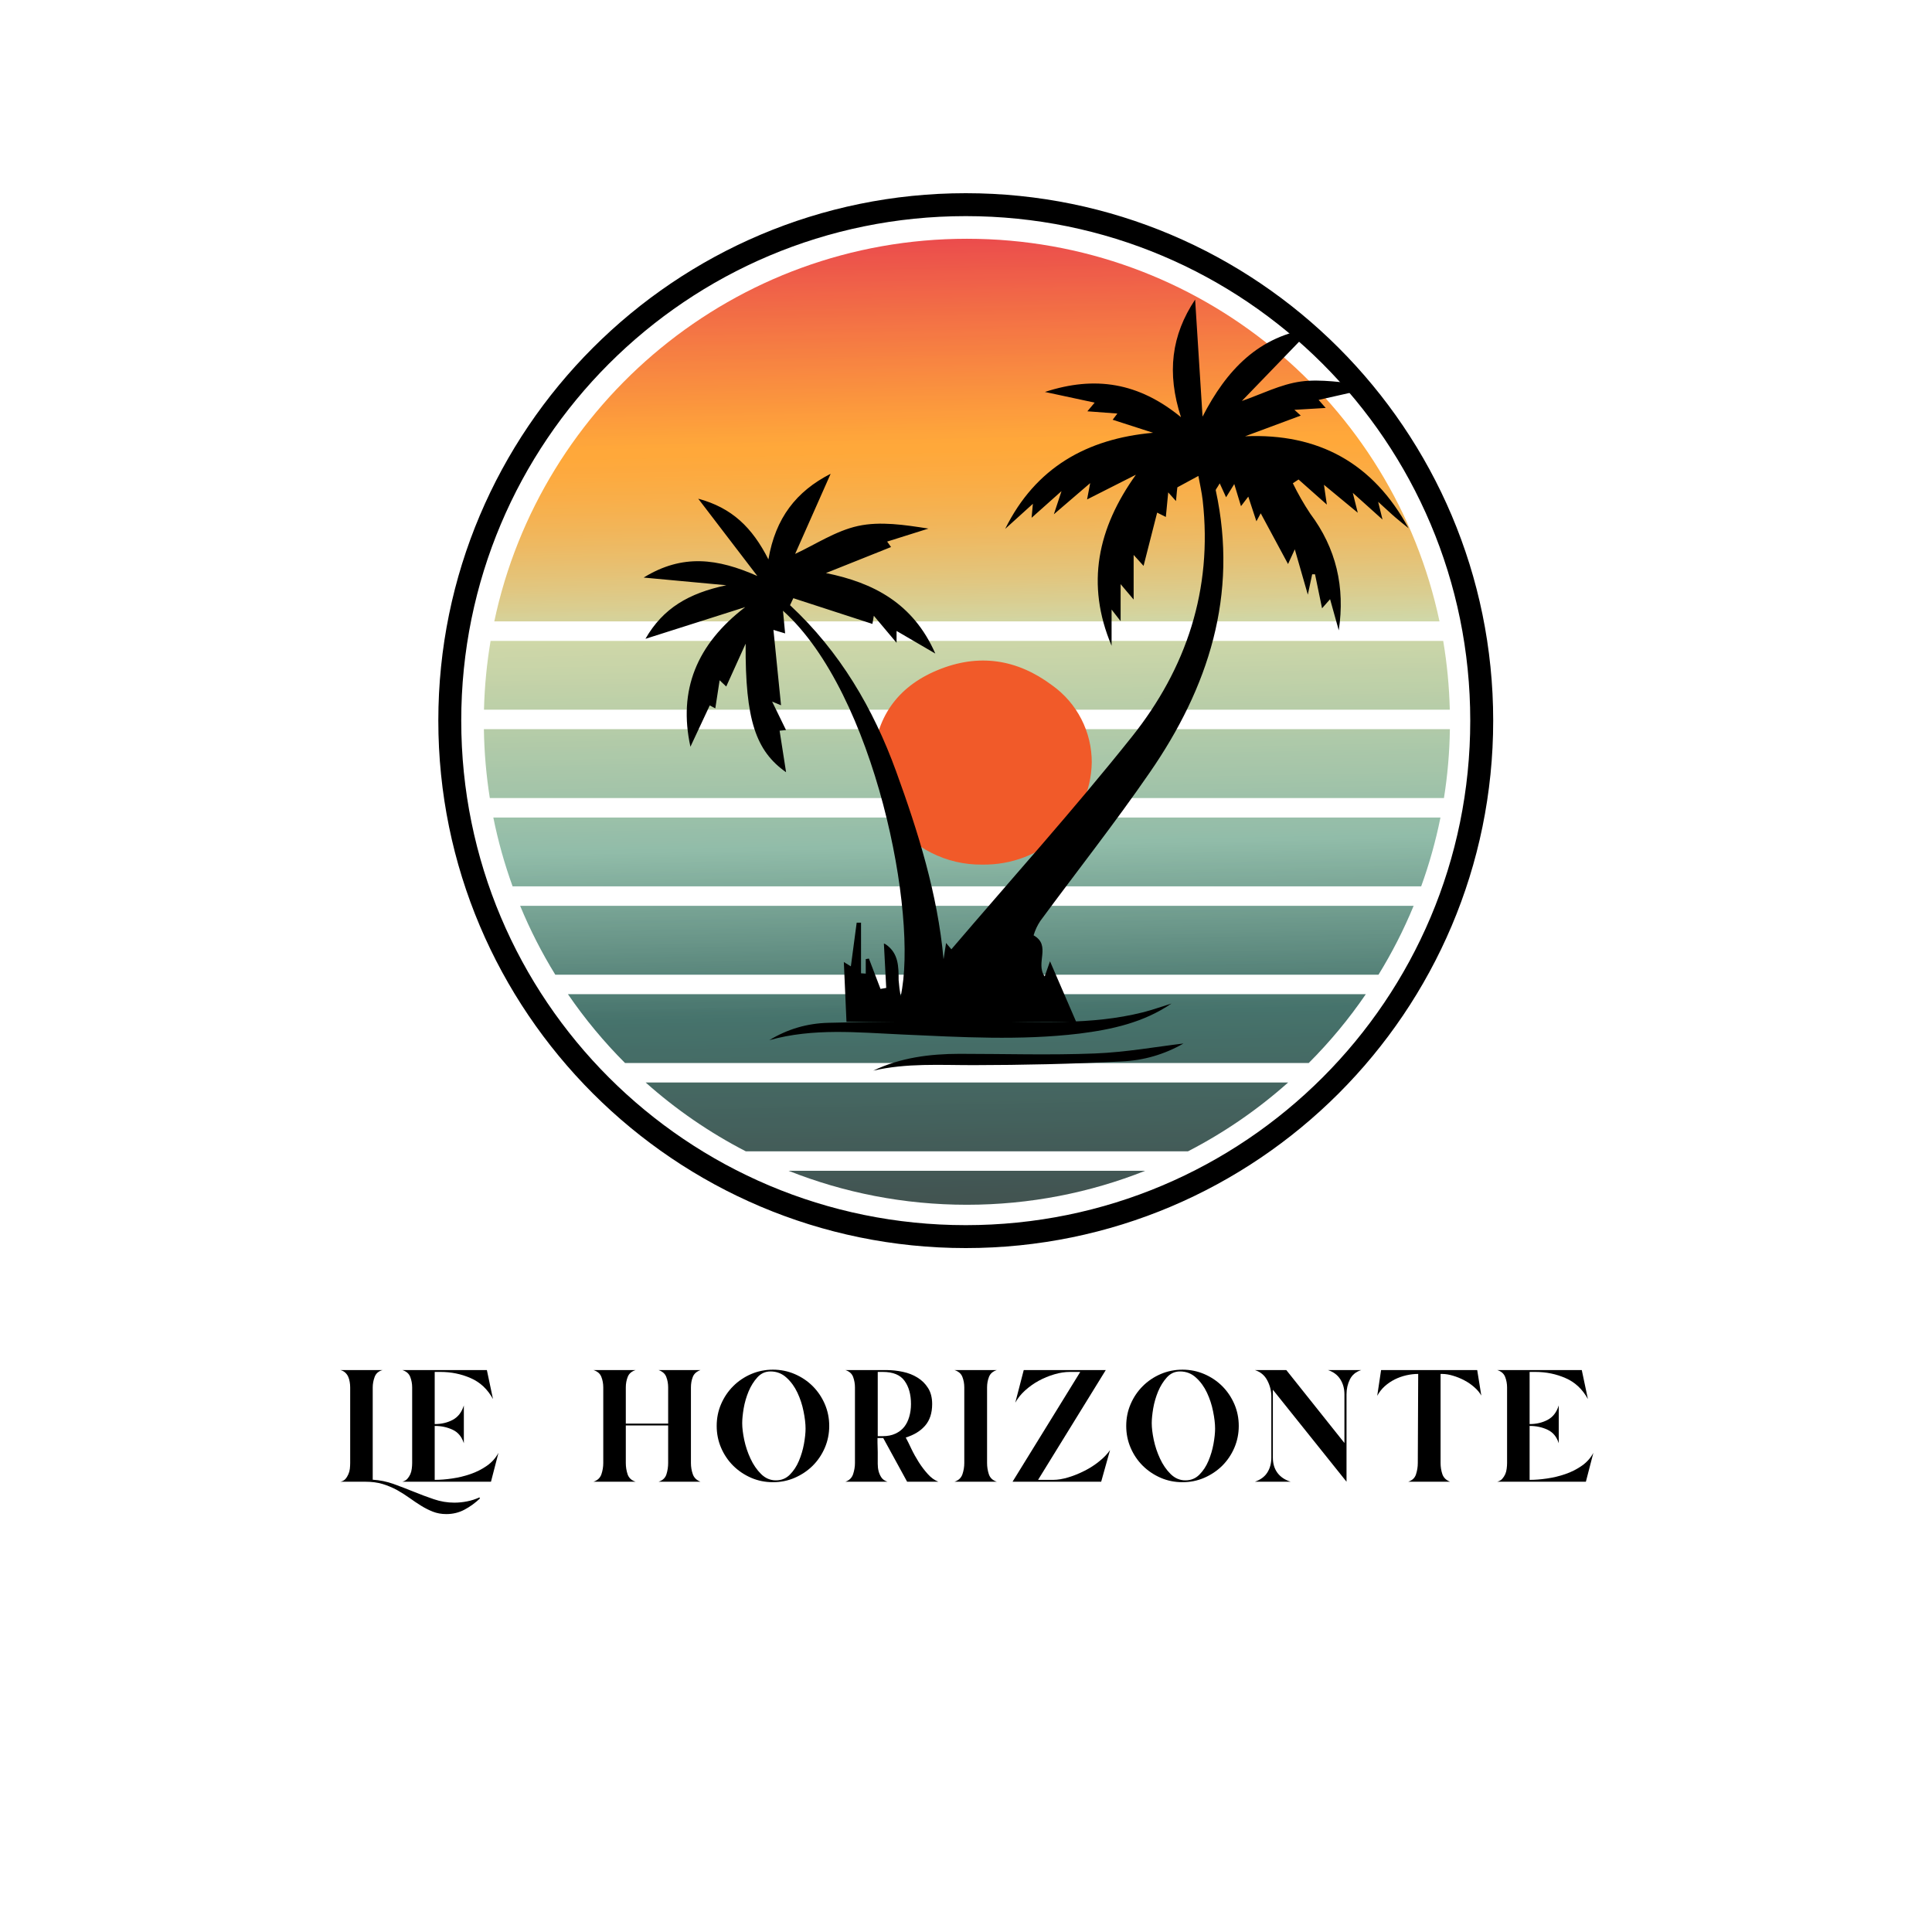 <svg version="1.0" preserveAspectRatio="xMidYMid meet" height="500" viewBox="0 0 375 375" zoomAndPan="magnify" width="500" xmlns:xlink="http://www.w3.org/1999/xlink" xmlns="http://www.w3.org/2000/svg"><defs><filter id="2b1ed1bd4d" height="100%" width="100%" y="0%" x="0%"><feColorMatrix color-interpolation-filters="sRGB" values="0 0 0 0 1 0 0 0 0 1 0 0 0 0 1 0 0 0 1 0"></feColorMatrix></filter><g></g><clipPath id="a249668190"><path clip-rule="nonzero" d="M 85.078 37.5 L 289.828 37.5 L 289.828 242.25 L 85.078 242.25 Z M 85.078 37.5"></path></clipPath><mask id="4fe2b41ce2"><g filter="url(#2b1ed1bd4d)"><rect fill-opacity="0.8" height="450" y="-37.5" fill="#000000" width="450" x="-37.5"></rect></g></mask><clipPath id="9499c1aeb6"><path clip-rule="nonzero" d="M 32.047 164 L 157.297 164 L 157.297 177.719 L 32.047 177.719 Z M 32.047 164"></path></clipPath><clipPath id="373d0c71df"><path clip-rule="nonzero" d="M 137.582 177.473 C 144.629 173.84 151.16 169.34 157.027 164.109 L 32.32 164.109 C 38.188 169.34 44.715 173.84 51.766 177.473 Z M 137.582 177.473"></path></clipPath><clipPath id="fcb9c15ad4"><path clip-rule="nonzero" d="M 137.582 177.473 C 144.629 173.84 151.16 169.34 157.027 164.109 L 32.32 164.109 C 38.188 169.34 44.715 173.84 51.766 177.473 L 137.582 177.473"></path></clipPath><clipPath id="4db2d3b641"><path clip-rule="nonzero" d="M 156.992 161.988 L 32.094 164.113 L 32.355 179.594 L 157.254 177.469 Z M 156.992 161.988"></path></clipPath><linearGradient id="640ebdc942" y2="0" gradientUnits="userSpaceOnUse" x2="0.963" y1="0" gradientTransform="matrix(3.308, 194.397, -194.397, 3.308, 91.641, -8.716)" x1="0.884"><stop offset="0" stop-color="rgb(8.6%, 25.899%, 23.099%)" stop-opacity="1"></stop><stop offset="0.062" stop-color="rgb(8.6%, 25.731%, 23.099%)" stop-opacity="1"></stop><stop offset="0.094" stop-color="rgb(8.6%, 25.531%, 22.929%)" stop-opacity="1"></stop><stop offset="0.125" stop-color="rgb(8.6%, 25.327%, 22.729%)" stop-opacity="1"></stop><stop offset="0.156" stop-color="rgb(8.6%, 25.127%, 22.566%)" stop-opacity="1"></stop><stop offset="0.188" stop-color="rgb(8.6%, 24.925%, 22.417%)" stop-opacity="1"></stop><stop offset="0.219" stop-color="rgb(8.6%, 24.725%, 22.223%)" stop-opacity="1"></stop><stop offset="0.25" stop-color="rgb(8.6%, 24.519%, 22.023%)" stop-opacity="1"></stop><stop offset="0.281" stop-color="rgb(8.6%, 24.319%, 21.815%)" stop-opacity="1"></stop><stop offset="0.312" stop-color="rgb(8.6%, 24.12%, 21.616%)" stop-opacity="1"></stop><stop offset="0.328" stop-color="rgb(8.519%, 23.839%, 21.518%)" stop-opacity="1"></stop><stop offset="0.344" stop-color="rgb(8.336%, 23.636%, 21.335%)" stop-opacity="1"></stop><stop offset="0.375" stop-color="rgb(8.215%, 23.515%, 21.216%)" stop-opacity="1"></stop><stop offset="0.406" stop-color="rgb(8.199%, 23.309%, 21.199%)" stop-opacity="1"></stop><stop offset="0.438" stop-color="rgb(8.199%, 23.109%, 21.013%)" stop-opacity="1"></stop><stop offset="0.469" stop-color="rgb(8.199%, 22.91%, 20.813%)" stop-opacity="1"></stop><stop offset="0.5" stop-color="rgb(8.199%, 22.71%, 20.607%)" stop-opacity="1"></stop><stop offset="0.531" stop-color="rgb(8.199%, 22.552%, 20.407%)" stop-opacity="1"></stop><stop offset="0.562" stop-color="rgb(8.199%, 22.403%, 20.206%)" stop-opacity="1"></stop><stop offset="0.578" stop-color="rgb(8.199%, 22.305%, 20.006%)" stop-opacity="1"></stop><stop offset="0.594" stop-color="rgb(8.199%, 22.108%, 20%)" stop-opacity="1"></stop><stop offset="0.609" stop-color="rgb(8.199%, 22.003%, 19.902%)" stop-opacity="1"></stop><stop offset="0.625" stop-color="rgb(8.199%, 21.999%, 19.702%)" stop-opacity="1"></stop><stop offset="0.641" stop-color="rgb(8.199%, 21.898%, 19.6%)" stop-opacity="1"></stop><stop offset="0.656" stop-color="rgb(8.199%, 21.698%, 19.597%)" stop-opacity="1"></stop><stop offset="0.672" stop-color="rgb(8.199%, 21.599%, 19.496%)" stop-opacity="1"></stop><stop offset="0.688" stop-color="rgb(8.199%, 21.599%, 19.299%)" stop-opacity="1"></stop><stop offset="0.703" stop-color="rgb(8.199%, 21.498%, 19.2%)" stop-opacity="1"></stop><stop offset="0.719" stop-color="rgb(8.199%, 21.297%, 19.199%)" stop-opacity="1"></stop><stop offset="0.734" stop-color="rgb(8.199%, 21.092%, 19.199%)" stop-opacity="1"></stop><stop offset="0.75" stop-color="rgb(8.199%, 20.895%, 19.193%)" stop-opacity="1"></stop><stop offset="0.781" stop-color="rgb(8.191%, 20.79%, 18.993%)" stop-opacity="1"></stop><stop offset="0.812" stop-color="rgb(7.991%, 20.59%, 18.793%)" stop-opacity="1"></stop><stop offset="0.844" stop-color="rgb(7.799%, 20.39%, 18.593%)" stop-opacity="1"></stop><stop offset="0.875" stop-color="rgb(7.799%, 20.19%, 18.387%)" stop-opacity="1"></stop><stop offset="0.906" stop-color="rgb(7.799%, 19.984%, 18.187%)" stop-opacity="1"></stop><stop offset="0.938" stop-color="rgb(7.799%, 19.785%, 17.987%)" stop-opacity="1"></stop><stop offset="0.969" stop-color="rgb(7.799%, 19.585%, 17.787%)" stop-opacity="1"></stop><stop offset="1" stop-color="rgb(7.799%, 19.383%, 17.599%)" stop-opacity="1"></stop></linearGradient><clipPath id="759bb4e265"><path clip-rule="nonzero" d="M 7.672 129.719 L 181.672 129.719 L 181.672 143.219 L 7.672 143.219 Z M 7.672 129.719"></path></clipPath><clipPath id="a73197d016"><path clip-rule="nonzero" d="M 7.961 129.824 C 9.883 134.477 12.168 138.945 14.781 143.188 L 174.566 143.188 C 177.18 138.945 179.465 134.477 181.383 129.824 Z M 7.961 129.824"></path></clipPath><clipPath id="301fe95c81"><path clip-rule="nonzero" d="M 7.961 129.824 C 9.883 134.477 12.168 138.945 14.781 143.188 L 174.566 143.188 C 177.18 138.945 179.465 134.477 181.383 129.824 L 7.961 129.824"></path></clipPath><clipPath id="b11d400883"><path clip-rule="nonzero" d="M 181.336 126.871 L 7.734 129.828 L 8.012 146.137 L 181.613 143.184 Z M 181.336 126.871"></path></clipPath><linearGradient id="3479c75eaa" y2="0" gradientUnits="userSpaceOnUse" x2="0.789" y1="0" gradientTransform="matrix(3.308, 194.4, -194.4, 3.308, 92.315, -8.721)" x1="0.705"><stop offset="0" stop-color="rgb(34.474%, 55.699%, 48.199%)" stop-opacity="1"></stop><stop offset="0.016" stop-color="rgb(34.286%, 55.692%, 48.192%)" stop-opacity="1"></stop><stop offset="0.023" stop-color="rgb(34.099%, 55.58%, 48.079%)" stop-opacity="1"></stop><stop offset="0.031" stop-color="rgb(34.084%, 55.373%, 47.876%)" stop-opacity="1"></stop><stop offset="0.047" stop-color="rgb(33.875%, 55.084%, 47.638%)" stop-opacity="1"></stop><stop offset="0.062" stop-color="rgb(33.484%, 54.893%, 47.493%)" stop-opacity="1"></stop><stop offset="0.07" stop-color="rgb(33.185%, 54.784%, 47.385%)" stop-opacity="1"></stop><stop offset="0.078" stop-color="rgb(32.99%, 54.576%, 47.189%)" stop-opacity="1"></stop><stop offset="0.094" stop-color="rgb(32.89%, 54.286%, 47.09%)" stop-opacity="1"></stop><stop offset="0.102" stop-color="rgb(32.779%, 54.099%, 46.979%)" stop-opacity="1"></stop><stop offset="0.109" stop-color="rgb(32.576%, 54.083%, 46.786%)" stop-opacity="1"></stop><stop offset="0.125" stop-color="rgb(32.327%, 53.873%, 46.689%)" stop-opacity="1"></stop><stop offset="0.141" stop-color="rgb(31.989%, 53.484%, 46.483%)" stop-opacity="1"></stop><stop offset="0.156" stop-color="rgb(31.786%, 53.093%, 46.094%)" stop-opacity="1"></stop><stop offset="0.172" stop-color="rgb(31.578%, 52.89%, 45.891%)" stop-opacity="1"></stop><stop offset="0.188" stop-color="rgb(31.187%, 52.689%, 45.691%)" stop-opacity="1"></stop><stop offset="0.195" stop-color="rgb(30.888%, 52.415%, 45.499%)" stop-opacity="1"></stop><stop offset="0.203" stop-color="rgb(30.692%, 52.267%, 45.488%)" stop-opacity="1"></stop><stop offset="0.219" stop-color="rgb(30.592%, 52.193%, 45.282%)" stop-opacity="1"></stop><stop offset="0.227" stop-color="rgb(30.482%, 52.083%, 44.983%)" stop-opacity="1"></stop><stop offset="0.234" stop-color="rgb(30.275%, 51.875%, 44.789%)" stop-opacity="1"></stop><stop offset="0.25" stop-color="rgb(29.985%, 51.578%, 44.69%)" stop-opacity="1"></stop><stop offset="0.266" stop-color="rgb(29.794%, 51.19%, 44.49%)" stop-opacity="1"></stop><stop offset="0.273" stop-color="rgb(29.688%, 50.999%, 44.299%)" stop-opacity="1"></stop><stop offset="0.281" stop-color="rgb(29.48%, 50.987%, 44.287%)" stop-opacity="1"></stop><stop offset="0.297" stop-color="rgb(29.181%, 50.781%, 44.081%)" stop-opacity="1"></stop><stop offset="0.312" stop-color="rgb(28.793%, 50.394%, 43.694%)" stop-opacity="1"></stop><stop offset="0.328" stop-color="rgb(28.59%, 50.191%, 43.491%)" stop-opacity="1"></stop><stop offset="0.344" stop-color="rgb(28.386%, 49.986%, 43.291%)" stop-opacity="1"></stop><stop offset="0.352" stop-color="rgb(28.087%, 49.686%, 43.1%)" stop-opacity="1"></stop><stop offset="0.359" stop-color="rgb(27.882%, 49.478%, 43.088%)" stop-opacity="1"></stop><stop offset="0.375" stop-color="rgb(27.64%, 49.187%, 42.882%)" stop-opacity="1"></stop><stop offset="0.391" stop-color="rgb(27.496%, 48.997%, 42.545%)" stop-opacity="1"></stop><stop offset="0.398" stop-color="rgb(27.391%, 48.891%, 42.4%)" stop-opacity="1"></stop><stop offset="0.406" stop-color="rgb(27.184%, 48.683%, 42.39%)" stop-opacity="1"></stop><stop offset="0.438" stop-color="rgb(26.891%, 48.39%, 42.191%)" stop-opacity="1"></stop><stop offset="0.445" stop-color="rgb(26.596%, 48.096%, 41.896%)" stop-opacity="1"></stop><stop offset="0.453" stop-color="rgb(26.389%, 47.89%, 41.689%)" stop-opacity="1"></stop><stop offset="0.469" stop-color="rgb(26.089%, 47.641%, 41.391%)" stop-opacity="1"></stop><stop offset="0.477" stop-color="rgb(25.79%, 47.391%, 41.199%)" stop-opacity="1"></stop><stop offset="0.484" stop-color="rgb(25.592%, 47.192%, 41.19%)" stop-opacity="1"></stop><stop offset="0.5" stop-color="rgb(25.494%, 47.095%, 40.99%)" stop-opacity="1"></stop><stop offset="0.516" stop-color="rgb(25.294%, 46.895%, 40.799%)" stop-opacity="1"></stop><stop offset="0.523" stop-color="rgb(24.995%, 46.596%, 40.695%)" stop-opacity="1"></stop><stop offset="0.531" stop-color="rgb(24.788%, 46.396%, 40.488%)" stop-opacity="1"></stop><stop offset="0.547" stop-color="rgb(24.492%, 46.297%, 40.192%)" stop-opacity="1"></stop><stop offset="0.562" stop-color="rgb(24.3%, 46.098%, 39.999%)" stop-opacity="1"></stop><stop offset="0.57" stop-color="rgb(24.197%, 45.799%, 39.897%)" stop-opacity="1"></stop><stop offset="0.578" stop-color="rgb(23.993%, 45.592%, 39.697%)" stop-opacity="1"></stop><stop offset="0.594" stop-color="rgb(23.694%, 45.293%, 39.598%)" stop-opacity="1"></stop><stop offset="0.602" stop-color="rgb(23.395%, 45.099%, 39.494%)" stop-opacity="1"></stop><stop offset="0.609" stop-color="rgb(23.195%, 45.091%, 39.287%)" stop-opacity="1"></stop><stop offset="0.625" stop-color="rgb(23.096%, 44.888%, 38.991%)" stop-opacity="1"></stop><stop offset="0.641" stop-color="rgb(22.897%, 44.498%, 38.799%)" stop-opacity="1"></stop><stop offset="0.648" stop-color="rgb(22.624%, 44.301%, 38.696%)" stop-opacity="1"></stop><stop offset="0.656" stop-color="rgb(22.473%, 44.293%, 38.496%)" stop-opacity="1"></stop><stop offset="0.672" stop-color="rgb(22.398%, 44.093%, 38.397%)" stop-opacity="1"></stop><stop offset="0.688" stop-color="rgb(22.203%, 43.703%, 38.202%)" stop-opacity="1"></stop><stop offset="0.695" stop-color="rgb(21.904%, 43.404%, 37.904%)" stop-opacity="1"></stop><stop offset="0.703" stop-color="rgb(21.696%, 43.199%, 37.7%)" stop-opacity="1"></stop><stop offset="0.719" stop-color="rgb(21.397%, 43.1%, 37.599%)" stop-opacity="1"></stop><stop offset="0.727" stop-color="rgb(21.201%, 42.996%, 37.521%)" stop-opacity="1"></stop><stop offset="0.734" stop-color="rgb(21.193%, 42.792%, 37.372%)" stop-opacity="1"></stop><stop offset="0.75" stop-color="rgb(20.992%, 42.545%, 37.297%)" stop-opacity="1"></stop><stop offset="0.766" stop-color="rgb(20.601%, 42.4%, 37.102%)" stop-opacity="1"></stop><stop offset="0.773" stop-color="rgb(20.303%, 42.299%, 36.803%)" stop-opacity="1"></stop><stop offset="0.781" stop-color="rgb(20.099%, 42.096%, 36.598%)" stop-opacity="1"></stop><stop offset="0.797" stop-color="rgb(20%, 41.797%, 36.499%)" stop-opacity="1"></stop><stop offset="0.812" stop-color="rgb(19.804%, 41.406%, 36.305%)" stop-opacity="1"></stop><stop offset="0.82" stop-color="rgb(19.507%, 41.205%, 36.105%)" stop-opacity="1"></stop><stop offset="0.828" stop-color="rgb(19.299%, 41.197%, 36.098%)" stop-opacity="1"></stop><stop offset="0.844" stop-color="rgb(19%, 41%, 35.901%)" stop-opacity="1"></stop><stop offset="0.852" stop-color="rgb(18.802%, 40.701%, 35.602%)" stop-opacity="1"></stop><stop offset="0.859" stop-color="rgb(18.794%, 40.498%, 35.399%)" stop-opacity="1"></stop><stop offset="0.875" stop-color="rgb(18.596%, 40.399%, 35.3%)" stop-opacity="1"></stop><stop offset="0.891" stop-color="rgb(18.205%, 40.204%, 35.104%)" stop-opacity="1"></stop><stop offset="0.898" stop-color="rgb(18.004%, 39.906%, 34.904%)" stop-opacity="1"></stop><stop offset="0.906" stop-color="rgb(17.996%, 39.699%, 34.897%)" stop-opacity="1"></stop><stop offset="0.922" stop-color="rgb(17.799%, 39.4%, 34.7%)" stop-opacity="1"></stop><stop offset="0.938" stop-color="rgb(17.458%, 39.201%, 34.309%)" stop-opacity="1"></stop><stop offset="0.945" stop-color="rgb(17.209%, 39.104%, 34.106%)" stop-opacity="1"></stop><stop offset="0.953" stop-color="rgb(17.003%, 38.904%, 34.099%)" stop-opacity="1"></stop><stop offset="0.969" stop-color="rgb(16.899%, 38.605%, 33.904%)" stop-opacity="1"></stop><stop offset="0.977" stop-color="rgb(16.8%, 38.403%, 33.704%)" stop-opacity="1"></stop><stop offset="0.984" stop-color="rgb(16.599%, 38.396%, 33.696%)" stop-opacity="1"></stop><stop offset="1" stop-color="rgb(16.299%, 38.199%, 33.499%)" stop-opacity="1"></stop></linearGradient><clipPath id="4698bc572e"><path clip-rule="nonzero" d="M 2.797 0.344 L 186.547 0.344 L 186.547 74.969 L 2.797 74.969 Z M 2.797 0.344"></path></clipPath><clipPath id="9e059ccc99"><path clip-rule="nonzero" d="M 186.406 74.613 C 177.438 32.188 139.777 0.344 94.672 0.344 C 49.57 0.344 11.91 32.188 2.941 74.613 Z M 186.406 74.613"></path></clipPath><clipPath id="4931899bb2"><path clip-rule="nonzero" d="M 186.406 74.613 C 177.438 32.188 139.777 0.344 94.672 0.344 C 49.57 0.344 11.91 32.188 2.941 74.613 L 186.406 74.613"></path></clipPath><clipPath id="959e3710e5"><path clip-rule="nonzero" d="M 186.352 -2.777 L 1.676 0.367 L 2.992 77.734 L 187.672 74.59 Z M 186.352 -2.777"></path></clipPath><linearGradient id="0f7ae81994" y2="0" gradientUnits="userSpaceOnUse" x2="0.437" y1="0" gradientTransform="matrix(3.308, 194.394, -194.394, 3.308, 93.254, -8.733)" x1="0.039"><stop offset="0" stop-color="rgb(89.799%, 10.999%, 12.5%)" stop-opacity="1"></stop><stop offset="0.004" stop-color="rgb(89.799%, 11.362%, 12.5%)" stop-opacity="1"></stop><stop offset="0.008" stop-color="rgb(89.799%, 11.725%, 12.5%)" stop-opacity="1"></stop><stop offset="0.012" stop-color="rgb(89.999%, 12.077%, 12.5%)" stop-opacity="1"></stop><stop offset="0.016" stop-color="rgb(90.199%, 12.43%, 12.5%)" stop-opacity="1"></stop><stop offset="0.02" stop-color="rgb(90.199%, 12.665%, 12.355%)" stop-opacity="1"></stop><stop offset="0.023" stop-color="rgb(90.199%, 12.9%, 12.212%)" stop-opacity="1"></stop><stop offset="0.027" stop-color="rgb(90.384%, 13.284%, 12.206%)" stop-opacity="1"></stop><stop offset="0.031" stop-color="rgb(90.569%, 13.669%, 12.199%)" stop-opacity="1"></stop><stop offset="0.035" stop-color="rgb(90.584%, 14.059%, 12.199%)" stop-opacity="1"></stop><stop offset="0.039" stop-color="rgb(90.599%, 14.45%, 12.199%)" stop-opacity="1"></stop><stop offset="0.043" stop-color="rgb(90.599%, 14.841%, 12%)" stop-opacity="1"></stop><stop offset="0.047" stop-color="rgb(90.599%, 15.231%, 11.8%)" stop-opacity="1"></stop><stop offset="0.051" stop-color="rgb(90.799%, 15.622%, 11.8%)" stop-opacity="1"></stop><stop offset="0.055" stop-color="rgb(90.999%, 16.013%, 11.8%)" stop-opacity="1"></stop><stop offset="0.059" stop-color="rgb(90.999%, 16.403%, 11.8%)" stop-opacity="1"></stop><stop offset="0.062" stop-color="rgb(90.999%, 16.794%, 11.8%)" stop-opacity="1"></stop><stop offset="0.066" stop-color="rgb(91.187%, 17.046%, 11.6%)" stop-opacity="1"></stop><stop offset="0.07" stop-color="rgb(91.374%, 17.299%, 11.4%)" stop-opacity="1"></stop><stop offset="0.074" stop-color="rgb(91.386%, 17.627%, 11.4%)" stop-opacity="1"></stop><stop offset="0.078" stop-color="rgb(91.399%, 17.957%, 11.4%)" stop-opacity="1"></stop><stop offset="0.082" stop-color="rgb(91.399%, 18.347%, 11.23%)" stop-opacity="1"></stop><stop offset="0.086" stop-color="rgb(91.399%, 18.738%, 11.061%)" stop-opacity="1"></stop><stop offset="0.09" stop-color="rgb(91.599%, 19.128%, 11.029%)" stop-opacity="1"></stop><stop offset="0.094" stop-color="rgb(91.8%, 19.519%, 10.999%)" stop-opacity="1"></stop><stop offset="0.098" stop-color="rgb(91.8%, 19.91%, 10.999%)" stop-opacity="1"></stop><stop offset="0.102" stop-color="rgb(91.8%, 20.3%, 10.999%)" stop-opacity="1"></stop><stop offset="0.105" stop-color="rgb(91.991%, 20.74%, 10.808%)" stop-opacity="1"></stop><stop offset="0.109" stop-color="rgb(92.181%, 21.181%, 10.617%)" stop-opacity="1"></stop><stop offset="0.117" stop-color="rgb(92.191%, 21.371%, 10.608%)" stop-opacity="1"></stop><stop offset="0.121" stop-color="rgb(92.2%, 21.953%, 10.599%)" stop-opacity="1"></stop><stop offset="0.125" stop-color="rgb(92.2%, 22.343%, 10.599%)" stop-opacity="1"></stop><stop offset="0.129" stop-color="rgb(92.349%, 22.684%, 10.399%)" stop-opacity="1"></stop><stop offset="0.133" stop-color="rgb(92.499%, 23.026%, 10.199%)" stop-opacity="1"></stop><stop offset="0.137" stop-color="rgb(92.499%, 23.416%, 10.199%)" stop-opacity="1"></stop><stop offset="0.141" stop-color="rgb(92.499%, 23.807%, 10.199%)" stop-opacity="1"></stop><stop offset="0.145" stop-color="rgb(92.691%, 24.245%, 10.199%)" stop-opacity="1"></stop><stop offset="0.148" stop-color="rgb(92.883%, 24.683%, 10.199%)" stop-opacity="1"></stop><stop offset="0.152" stop-color="rgb(92.891%, 24.875%, 9.999%)" stop-opacity="1"></stop><stop offset="0.156" stop-color="rgb(92.899%, 25.069%, 9.799%)" stop-opacity="1"></stop><stop offset="0.16" stop-color="rgb(92.899%, 25.459%, 9.799%)" stop-opacity="1"></stop><stop offset="0.164" stop-color="rgb(92.899%, 25.85%, 9.799%)" stop-opacity="1"></stop><stop offset="0.168" stop-color="rgb(93.098%, 26.241%, 9.799%)" stop-opacity="1"></stop><stop offset="0.172" stop-color="rgb(93.3%, 26.631%, 9.799%)" stop-opacity="1"></stop><stop offset="0.176" stop-color="rgb(93.3%, 27.022%, 9.599%)" stop-opacity="1"></stop><stop offset="0.18" stop-color="rgb(93.3%, 27.412%, 9.399%)" stop-opacity="1"></stop><stop offset="0.184" stop-color="rgb(93.446%, 27.753%, 9.399%)" stop-opacity="1"></stop><stop offset="0.188" stop-color="rgb(93.593%, 28.093%, 9.399%)" stop-opacity="1"></stop><stop offset="0.191" stop-color="rgb(93.646%, 28.334%, 9.212%)" stop-opacity="1"></stop><stop offset="0.195" stop-color="rgb(93.7%, 28.575%, 9.024%)" stop-opacity="1"></stop><stop offset="0.199" stop-color="rgb(93.7%, 28.966%, 9.012%)" stop-opacity="1"></stop><stop offset="0.203" stop-color="rgb(93.7%, 29.356%, 9%)" stop-opacity="1"></stop><stop offset="0.207" stop-color="rgb(93.9%, 29.747%, 9%)" stop-opacity="1"></stop><stop offset="0.211" stop-color="rgb(94.099%, 30.138%, 9%)" stop-opacity="1"></stop><stop offset="0.215" stop-color="rgb(94.099%, 30.528%, 8.839%)" stop-opacity="1"></stop><stop offset="0.219" stop-color="rgb(94.099%, 30.919%, 8.681%)" stop-opacity="1"></stop><stop offset="0.223" stop-color="rgb(94.249%, 31.158%, 8.64%)" stop-opacity="1"></stop><stop offset="0.227" stop-color="rgb(94.4%, 31.4%, 8.6%)" stop-opacity="1"></stop><stop offset="0.23" stop-color="rgb(94.449%, 31.79%, 8.6%)" stop-opacity="1"></stop><stop offset="0.234" stop-color="rgb(94.499%, 32.181%, 8.6%)" stop-opacity="1"></stop><stop offset="0.238" stop-color="rgb(94.499%, 32.521%, 8.398%)" stop-opacity="1"></stop><stop offset="0.242" stop-color="rgb(94.499%, 32.863%, 8.199%)" stop-opacity="1"></stop><stop offset="0.246" stop-color="rgb(94.699%, 33.253%, 8.199%)" stop-opacity="1"></stop><stop offset="0.25" stop-color="rgb(94.899%, 33.644%, 8.199%)" stop-opacity="1"></stop><stop offset="0.254" stop-color="rgb(94.899%, 34.033%, 8.199%)" stop-opacity="1"></stop><stop offset="0.258" stop-color="rgb(94.899%, 34.424%, 8.199%)" stop-opacity="1"></stop><stop offset="0.262" stop-color="rgb(95.052%, 34.615%, 7.999%)" stop-opacity="1"></stop><stop offset="0.266" stop-color="rgb(95.206%, 34.805%, 7.799%)" stop-opacity="1"></stop><stop offset="0.27" stop-color="rgb(95.251%, 35.243%, 7.799%)" stop-opacity="1"></stop><stop offset="0.273" stop-color="rgb(95.299%, 35.683%, 7.799%)" stop-opacity="1"></stop><stop offset="0.277" stop-color="rgb(95.299%, 36.075%, 7.799%)" stop-opacity="1"></stop><stop offset="0.281" stop-color="rgb(95.299%, 36.469%, 7.799%)" stop-opacity="1"></stop><stop offset="0.285" stop-color="rgb(95.474%, 36.859%, 7.649%)" stop-opacity="1"></stop><stop offset="0.289" stop-color="rgb(95.65%, 37.25%, 7.5%)" stop-opacity="1"></stop><stop offset="0.297" stop-color="rgb(95.674%, 37.398%, 7.5%)" stop-opacity="1"></stop><stop offset="0.301" stop-color="rgb(95.699%, 37.929%, 7.5%)" stop-opacity="1"></stop><stop offset="0.305" stop-color="rgb(95.699%, 38.312%, 7.5%)" stop-opacity="1"></stop><stop offset="0.309" stop-color="rgb(95.898%, 38.702%, 7.3%)" stop-opacity="1"></stop><stop offset="0.312" stop-color="rgb(96.1%, 39.093%, 7.1%)" stop-opacity="1"></stop><stop offset="0.316" stop-color="rgb(96.1%, 39.534%, 7.1%)" stop-opacity="1"></stop><stop offset="0.32" stop-color="rgb(96.1%, 39.975%, 7.1%)" stop-opacity="1"></stop><stop offset="0.328" stop-color="rgb(96.277%, 40.166%, 6.921%)" stop-opacity="1"></stop><stop offset="0.332" stop-color="rgb(96.477%, 40.747%, 6.72%)" stop-opacity="1"></stop><stop offset="0.336" stop-color="rgb(96.5%, 41.138%, 6.699%)" stop-opacity="1"></stop><stop offset="0.34" stop-color="rgb(96.5%, 41.527%, 6.699%)" stop-opacity="1"></stop><stop offset="0.344" stop-color="rgb(96.5%, 41.917%, 6.699%)" stop-opacity="1"></stop><stop offset="0.348" stop-color="rgb(96.7%, 42.27%, 6.549%)" stop-opacity="1"></stop><stop offset="0.352" stop-color="rgb(96.899%, 42.624%, 6.4%)" stop-opacity="1"></stop><stop offset="0.355" stop-color="rgb(96.899%, 42.851%, 6.349%)" stop-opacity="1"></stop><stop offset="0.359" stop-color="rgb(96.899%, 43.08%, 6.299%)" stop-opacity="1"></stop><stop offset="0.363" stop-color="rgb(97.081%, 43.471%, 6.299%)" stop-opacity="1"></stop><stop offset="0.367" stop-color="rgb(97.263%, 43.861%, 6.299%)" stop-opacity="1"></stop><stop offset="0.371" stop-color="rgb(97.281%, 44.252%, 6.126%)" stop-opacity="1"></stop><stop offset="0.375" stop-color="rgb(97.299%, 44.643%, 5.956%)" stop-opacity="1"></stop><stop offset="0.379" stop-color="rgb(97.299%, 44.87%, 5.927%)" stop-opacity="1"></stop><stop offset="0.383" stop-color="rgb(97.299%, 45.099%, 5.899%)" stop-opacity="1"></stop><stop offset="0.387" stop-color="rgb(97.414%, 45.451%, 5.899%)" stop-opacity="1"></stop><stop offset="0.391" stop-color="rgb(97.53%, 45.805%, 5.899%)" stop-opacity="1"></stop><stop offset="0.395" stop-color="rgb(97.565%, 46.243%, 5.707%)" stop-opacity="1"></stop><stop offset="0.398" stop-color="rgb(97.6%, 46.683%, 5.516%)" stop-opacity="1"></stop><stop offset="0.402" stop-color="rgb(97.6%, 46.89%, 5.507%)" stop-opacity="1"></stop><stop offset="0.406" stop-color="rgb(97.6%, 47.099%, 5.499%)" stop-opacity="1"></stop><stop offset="0.41" stop-color="rgb(97.8%, 47.43%, 5.499%)" stop-opacity="1"></stop><stop offset="0.414" stop-color="rgb(98%, 47.762%, 5.499%)" stop-opacity="1"></stop><stop offset="0.418" stop-color="rgb(98%, 48.146%, 5.333%)" stop-opacity="1"></stop><stop offset="0.422" stop-color="rgb(98%, 48.531%, 5.168%)" stop-opacity="1"></stop><stop offset="0.426" stop-color="rgb(98%, 48.921%, 5.133%)" stop-opacity="1"></stop><stop offset="0.43" stop-color="rgb(98%, 49.312%, 5.099%)" stop-opacity="1"></stop><stop offset="0.434" stop-color="rgb(98.199%, 49.503%, 5.099%)" stop-opacity="1"></stop><stop offset="0.438" stop-color="rgb(98.399%, 49.693%, 5.099%)" stop-opacity="1"></stop><stop offset="0.441" stop-color="rgb(98.399%, 50.133%, 4.912%)" stop-opacity="1"></stop><stop offset="0.445" stop-color="rgb(98.399%, 50.574%, 4.724%)" stop-opacity="1"></stop><stop offset="0.449" stop-color="rgb(98.576%, 50.964%, 4.712%)" stop-opacity="1"></stop><stop offset="0.453" stop-color="rgb(98.755%, 51.355%, 4.7%)" stop-opacity="1"></stop><stop offset="0.461" stop-color="rgb(98.776%, 51.546%, 4.7%)" stop-opacity="1"></stop><stop offset="0.465" stop-color="rgb(98.799%, 52.087%, 4.539%)" stop-opacity="1"></stop><stop offset="0.469" stop-color="rgb(98.799%, 52.438%, 4.381%)" stop-opacity="1"></stop><stop offset="0.473" stop-color="rgb(98.949%, 52.669%, 4.34%)" stop-opacity="1"></stop><stop offset="0.477" stop-color="rgb(99.1%, 52.899%, 4.3%)" stop-opacity="1"></stop><stop offset="0.48" stop-color="rgb(99.149%, 53.29%, 4.3%)" stop-opacity="1"></stop><stop offset="0.484" stop-color="rgb(99.199%, 53.68%, 4.3%)" stop-opacity="1"></stop><stop offset="0.488" stop-color="rgb(99.199%, 54.071%, 4.118%)" stop-opacity="1"></stop><stop offset="0.492" stop-color="rgb(99.199%, 54.462%, 3.937%)" stop-opacity="1"></stop><stop offset="0.496" stop-color="rgb(99.399%, 54.652%, 3.917%)" stop-opacity="1"></stop><stop offset="0.5" stop-color="rgb(99.599%, 54.843%, 3.899%)" stop-opacity="1"></stop><stop offset="0.504" stop-color="rgb(99.599%, 55.234%, 3.899%)" stop-opacity="1"></stop><stop offset="0.508" stop-color="rgb(99.599%, 55.624%, 3.899%)" stop-opacity="1"></stop><stop offset="0.516" stop-color="rgb(99.599%, 55.815%, 3.899%)" stop-opacity="1"></stop><stop offset="0.52" stop-color="rgb(99.799%, 56.444%, 3.699%)" stop-opacity="1"></stop><stop offset="0.523" stop-color="rgb(100%, 56.882%, 3.499%)" stop-opacity="1"></stop><stop offset="0.531" stop-color="rgb(100%, 57.074%, 3.499%)" stop-opacity="1"></stop><stop offset="0.547" stop-color="rgb(100%, 57.283%, 3.499%)" stop-opacity="1"></stop><stop offset="0.555" stop-color="rgb(99.821%, 57.433%, 3.677%)" stop-opacity="1"></stop><stop offset="0.562" stop-color="rgb(99.62%, 57.582%, 4.051%)" stop-opacity="1"></stop><stop offset="0.566" stop-color="rgb(99.599%, 57.599%, 4.465%)" stop-opacity="1"></stop><stop offset="0.57" stop-color="rgb(99.599%, 57.599%, 4.684%)" stop-opacity="1"></stop><stop offset="0.574" stop-color="rgb(99.399%, 57.799%, 4.892%)" stop-opacity="1"></stop><stop offset="0.578" stop-color="rgb(99.199%, 57.999%, 5.099%)" stop-opacity="1"></stop><stop offset="0.582" stop-color="rgb(99.199%, 57.999%, 5.467%)" stop-opacity="1"></stop><stop offset="0.586" stop-color="rgb(99.199%, 57.999%, 5.836%)" stop-opacity="1"></stop><stop offset="0.59" stop-color="rgb(98.999%, 58.199%, 6.027%)" stop-opacity="1"></stop><stop offset="0.594" stop-color="rgb(98.799%, 58.4%, 6.218%)" stop-opacity="1"></stop><stop offset="0.602" stop-color="rgb(98.799%, 58.55%, 6.409%)" stop-opacity="1"></stop><stop offset="0.605" stop-color="rgb(98.599%, 58.749%, 6.85%)" stop-opacity="1"></stop><stop offset="0.609" stop-color="rgb(98.399%, 58.8%, 7.1%)" stop-opacity="1"></stop><stop offset="0.613" stop-color="rgb(98.218%, 58.98%, 7.436%)" stop-opacity="1"></stop><stop offset="0.617" stop-color="rgb(98.038%, 59.161%, 7.771%)" stop-opacity="1"></stop><stop offset="0.621" stop-color="rgb(98.018%, 59.18%, 7.985%)" stop-opacity="1"></stop><stop offset="0.625" stop-color="rgb(98%, 59.2%, 8.199%)" stop-opacity="1"></stop><stop offset="0.629" stop-color="rgb(97.8%, 59.399%, 8.56%)" stop-opacity="1"></stop><stop offset="0.633" stop-color="rgb(97.6%, 59.599%, 8.923%)" stop-opacity="1"></stop><stop offset="0.637" stop-color="rgb(97.484%, 59.752%, 9.314%)" stop-opacity="1"></stop><stop offset="0.641" stop-color="rgb(97.369%, 59.904%, 9.705%)" stop-opacity="1"></stop><stop offset="0.645" stop-color="rgb(97.334%, 60.143%, 9.943%)" stop-opacity="1"></stop><stop offset="0.648" stop-color="rgb(97.299%, 60.382%, 10.182%)" stop-opacity="1"></stop><stop offset="0.652" stop-color="rgb(97.099%, 60.39%, 10.574%)" stop-opacity="1"></stop><stop offset="0.656" stop-color="rgb(96.899%, 60.399%, 10.968%)" stop-opacity="1"></stop><stop offset="0.66" stop-color="rgb(96.7%, 60.599%, 11.359%)" stop-opacity="1"></stop><stop offset="0.664" stop-color="rgb(96.5%, 60.799%, 11.749%)" stop-opacity="1"></stop><stop offset="0.668" stop-color="rgb(96.333%, 60.963%, 12.097%)" stop-opacity="1"></stop><stop offset="0.672" stop-color="rgb(96.169%, 61.13%, 12.447%)" stop-opacity="1"></stop><stop offset="0.676" stop-color="rgb(95.978%, 61.32%, 12.828%)" stop-opacity="1"></stop><stop offset="0.68" stop-color="rgb(95.787%, 61.511%, 13.211%)" stop-opacity="1"></stop><stop offset="0.688" stop-color="rgb(95.743%, 61.702%, 13.402%)" stop-opacity="1"></stop><stop offset="0.691" stop-color="rgb(95.499%, 61.946%, 14.034%)" stop-opacity="1"></stop><stop offset="0.695" stop-color="rgb(95.299%, 62%, 14.474%)" stop-opacity="1"></stop><stop offset="0.699" stop-color="rgb(95.099%, 62.199%, 15.042%)" stop-opacity="1"></stop><stop offset="0.703" stop-color="rgb(94.899%, 62.399%, 15.611%)" stop-opacity="1"></stop><stop offset="0.707" stop-color="rgb(94.699%, 62.549%, 16.023%)" stop-opacity="1"></stop><stop offset="0.711" stop-color="rgb(94.499%, 62.7%, 16.437%)" stop-opacity="1"></stop><stop offset="0.715" stop-color="rgb(94.299%, 62.9%, 16.827%)" stop-opacity="1"></stop><stop offset="0.719" stop-color="rgb(94.099%, 63.1%, 17.218%)" stop-opacity="1"></stop><stop offset="0.723" stop-color="rgb(93.95%, 63.3%, 17.558%)" stop-opacity="1"></stop><stop offset="0.727" stop-color="rgb(93.8%, 63.499%, 17.899%)" stop-opacity="1"></stop><stop offset="0.73" stop-color="rgb(93.559%, 63.699%, 18.34%)" stop-opacity="1"></stop><stop offset="0.734" stop-color="rgb(93.318%, 63.899%, 18.781%)" stop-opacity="1"></stop><stop offset="0.738" stop-color="rgb(93.127%, 64.099%, 19.171%)" stop-opacity="1"></stop><stop offset="0.742" stop-color="rgb(92.937%, 64.299%, 19.562%)" stop-opacity="1"></stop><stop offset="0.746" stop-color="rgb(92.746%, 64.499%, 20.152%)" stop-opacity="1"></stop><stop offset="0.75" stop-color="rgb(92.557%, 64.699%, 20.743%)" stop-opacity="1"></stop><stop offset="0.754" stop-color="rgb(92.406%, 64.899%, 21.133%)" stop-opacity="1"></stop><stop offset="0.758" stop-color="rgb(92.256%, 65.099%, 21.524%)" stop-opacity="1"></stop><stop offset="0.762" stop-color="rgb(92.075%, 65.298%, 21.915%)" stop-opacity="1"></stop><stop offset="0.766" stop-color="rgb(91.893%, 65.5%, 22.305%)" stop-opacity="1"></stop><stop offset="0.77" stop-color="rgb(91.655%, 65.7%, 22.893%)" stop-opacity="1"></stop><stop offset="0.773" stop-color="rgb(91.417%, 65.9%, 23.482%)" stop-opacity="1"></stop><stop offset="0.777" stop-color="rgb(91.223%, 66.1%, 23.874%)" stop-opacity="1"></stop><stop offset="0.781" stop-color="rgb(91.031%, 66.299%, 24.268%)" stop-opacity="1"></stop><stop offset="0.785" stop-color="rgb(90.814%, 66.499%, 24.858%)" stop-opacity="1"></stop><stop offset="0.789" stop-color="rgb(90.599%, 66.699%, 25.449%)" stop-opacity="1"></stop><stop offset="0.793" stop-color="rgb(90.399%, 67.064%, 25.839%)" stop-opacity="1"></stop><stop offset="0.797" stop-color="rgb(90.199%, 67.43%, 26.23%)" stop-opacity="1"></stop><stop offset="0.801" stop-color="rgb(89.999%, 67.581%, 26.82%)" stop-opacity="1"></stop><stop offset="0.805" stop-color="rgb(89.799%, 67.734%, 27.411%)" stop-opacity="1"></stop><stop offset="0.809" stop-color="rgb(89.6%, 67.912%, 27.898%)" stop-opacity="1"></stop><stop offset="0.812" stop-color="rgb(89.4%, 68.092%, 28.386%)" stop-opacity="1"></stop><stop offset="0.816" stop-color="rgb(89.012%, 68.332%, 28.879%)" stop-opacity="1"></stop><stop offset="0.82" stop-color="rgb(88.625%, 68.573%, 29.373%)" stop-opacity="1"></stop><stop offset="0.824" stop-color="rgb(88.434%, 68.785%, 29.964%)" stop-opacity="1"></stop><stop offset="0.828" stop-color="rgb(88.243%, 68.999%, 30.554%)" stop-opacity="1"></stop><stop offset="0.832" stop-color="rgb(88.052%, 69.199%, 31.113%)" stop-opacity="1"></stop><stop offset="0.836" stop-color="rgb(87.863%, 69.398%, 31.673%)" stop-opacity="1"></stop><stop offset="0.84" stop-color="rgb(87.682%, 69.757%, 32.214%)" stop-opacity="1"></stop><stop offset="0.844" stop-color="rgb(87.5%, 70.117%, 32.756%)" stop-opacity="1"></stop><stop offset="0.848" stop-color="rgb(87.299%, 70.308%, 33.177%)" stop-opacity="1"></stop><stop offset="0.852" stop-color="rgb(87.099%, 70.499%, 33.598%)" stop-opacity="1"></stop><stop offset="0.855" stop-color="rgb(86.708%, 70.738%, 34.239%)" stop-opacity="1"></stop><stop offset="0.859" stop-color="rgb(86.319%, 70.979%, 34.88%)" stop-opacity="1"></stop><stop offset="0.863" stop-color="rgb(86.128%, 71.188%, 35.471%)" stop-opacity="1"></stop><stop offset="0.867" stop-color="rgb(85.938%, 71.399%, 36.061%)" stop-opacity="1"></stop><stop offset="0.871" stop-color="rgb(85.747%, 71.77%, 36.652%)" stop-opacity="1"></stop><stop offset="0.875" stop-color="rgb(85.556%, 72.142%, 37.242%)" stop-opacity="1"></stop><stop offset="0.879" stop-color="rgb(85.327%, 72.292%, 37.744%)" stop-opacity="1"></stop><stop offset="0.883" stop-color="rgb(85.1%, 72.443%, 38.248%)" stop-opacity="1"></stop><stop offset="0.887" stop-color="rgb(84.746%, 72.67%, 38.829%)" stop-opacity="1"></stop><stop offset="0.891" stop-color="rgb(84.393%, 72.899%, 39.41%)" stop-opacity="1"></stop><stop offset="0.895" stop-color="rgb(84.155%, 73.289%, 40.086%)" stop-opacity="1"></stop><stop offset="0.898" stop-color="rgb(83.917%, 73.682%, 40.764%)" stop-opacity="1"></stop><stop offset="0.902" stop-color="rgb(83.708%, 73.874%, 41.35%)" stop-opacity="1"></stop><stop offset="0.906" stop-color="rgb(83.499%, 74.068%, 41.936%)" stop-opacity="1"></stop><stop offset="0.91" stop-color="rgb(83.124%, 74.283%, 42.473%)" stop-opacity="1"></stop><stop offset="0.914" stop-color="rgb(82.75%, 74.5%, 43.01%)" stop-opacity="1"></stop><stop offset="0.918" stop-color="rgb(82.6%, 74.864%, 43.619%)" stop-opacity="1"></stop><stop offset="0.922" stop-color="rgb(82.451%, 75.229%, 44.229%)" stop-opacity="1"></stop><stop offset="0.926" stop-color="rgb(82.225%, 75.42%, 44.82%)" stop-opacity="1"></stop><stop offset="0.93" stop-color="rgb(81.999%, 75.61%, 45.41%)" stop-opacity="1"></stop><stop offset="0.934" stop-color="rgb(81.653%, 75.854%, 46.001%)" stop-opacity="1"></stop><stop offset="0.938" stop-color="rgb(81.306%, 76.099%, 46.593%)" stop-opacity="1"></stop><stop offset="0.941" stop-color="rgb(81.065%, 76.486%, 47.372%)" stop-opacity="1"></stop><stop offset="0.945" stop-color="rgb(80.826%, 76.874%, 48.154%)" stop-opacity="1"></stop><stop offset="0.949" stop-color="rgb(80.612%, 77.065%, 48.732%)" stop-opacity="1"></stop><stop offset="0.953" stop-color="rgb(80.399%, 77.255%, 49.31%)" stop-opacity="1"></stop><stop offset="0.957" stop-color="rgb(80.031%, 77.596%, 49.892%)" stop-opacity="1"></stop><stop offset="0.961" stop-color="rgb(79.663%, 77.936%, 50.473%)" stop-opacity="1"></stop><stop offset="0.965" stop-color="rgb(79.472%, 78.127%, 51.094%)" stop-opacity="1"></stop><stop offset="0.969" stop-color="rgb(79.282%, 78.317%, 51.717%)" stop-opacity="1"></stop><stop offset="0.973" stop-color="rgb(78.891%, 78.558%, 52.406%)" stop-opacity="1"></stop><stop offset="0.977" stop-color="rgb(78.5%, 78.799%, 53.098%)" stop-opacity="1"></stop><stop offset="0.98" stop-color="rgb(78.259%, 79.189%, 53.778%)" stop-opacity="1"></stop><stop offset="0.984" stop-color="rgb(78.02%, 79.579%, 54.46%)" stop-opacity="1"></stop><stop offset="0.988" stop-color="rgb(77.809%, 79.788%, 55.06%)" stop-opacity="1"></stop><stop offset="0.992" stop-color="rgb(77.599%, 79.999%, 55.661%)" stop-opacity="1"></stop><stop offset="0.996" stop-color="rgb(77.277%, 80.37%, 56.422%)" stop-opacity="1"></stop><stop offset="1" stop-color="rgb(76.956%, 80.742%, 57.185%)" stop-opacity="1"></stop></linearGradient><clipPath id="05316ce1ee"><path clip-rule="nonzero" d="M 17.047 146.594 L 172.297 146.594 L 172.297 160.469 L 17.047 160.469 Z M 17.047 146.594"></path></clipPath><clipPath id="60e679b2c2"><path clip-rule="nonzero" d="M 17.234 146.965 C 20.516 151.762 24.227 156.234 28.316 160.328 L 161.027 160.328 C 165.117 156.234 168.832 151.762 172.109 146.965 Z M 17.234 146.965"></path></clipPath><clipPath id="d3d1187c25"><path clip-rule="nonzero" d="M 17.234 146.965 C 20.516 151.762 24.227 156.234 28.316 160.328 L 161.027 160.328 C 165.117 156.234 168.832 151.762 172.109 146.965 L 17.234 146.965"></path></clipPath><clipPath id="d29f146a2f"><path clip-rule="nonzero" d="M 172.066 144.332 L 17.008 146.969 L 17.281 162.965 L 172.336 160.328 Z M 172.066 144.332"></path></clipPath><linearGradient id="c813b382d6" y2="0" gradientUnits="userSpaceOnUse" x2="0.876" y1="0" gradientTransform="matrix(3.308, 194.398, -194.398, 3.308, 92.027, -8.719)" x1="0.794"><stop offset="0" stop-color="rgb(14.899%, 36.876%, 32.199%)" stop-opacity="1"></stop><stop offset="0.016" stop-color="rgb(14.89%, 36.687%, 32.199%)" stop-opacity="1"></stop><stop offset="0.023" stop-color="rgb(14.777%, 36.499%, 32.199%)" stop-opacity="1"></stop><stop offset="0.031" stop-color="rgb(14.569%, 36.482%, 32.182%)" stop-opacity="1"></stop><stop offset="0.039" stop-color="rgb(14.368%, 36.368%, 32.068%)" stop-opacity="1"></stop><stop offset="0.047" stop-color="rgb(14.172%, 36.172%, 31.873%)" stop-opacity="1"></stop><stop offset="0.062" stop-color="rgb(13.887%, 35.887%, 31.587%)" stop-opacity="1"></stop><stop offset="0.078" stop-color="rgb(13.683%, 35.683%, 31.383%)" stop-opacity="1"></stop><stop offset="0.086" stop-color="rgb(13.567%, 35.567%, 31.267%)" stop-opacity="1"></stop><stop offset="0.094" stop-color="rgb(13.37%, 35.37%, 31.084%)" stop-opacity="1"></stop><stop offset="0.102" stop-color="rgb(13.167%, 35.167%, 31%)" stop-opacity="1"></stop><stop offset="0.109" stop-color="rgb(12.981%, 34.959%, 30.978%)" stop-opacity="1"></stop><stop offset="0.117" stop-color="rgb(12.9%, 34.758%, 30.858%)" stop-opacity="1"></stop><stop offset="0.125" stop-color="rgb(12.881%, 34.579%, 30.663%)" stop-opacity="1"></stop><stop offset="0.141" stop-color="rgb(12.671%, 34.485%, 30.382%)" stop-opacity="1"></stop><stop offset="0.148" stop-color="rgb(12.399%, 34.366%, 30.199%)" stop-opacity="1"></stop><stop offset="0.156" stop-color="rgb(12.238%, 34.158%, 30.177%)" stop-opacity="1"></stop><stop offset="0.188" stop-color="rgb(11.963%, 33.862%, 29.962%)" stop-opacity="1"></stop><stop offset="0.195" stop-color="rgb(11.665%, 33.565%, 29.665%)" stop-opacity="1"></stop><stop offset="0.203" stop-color="rgb(11.458%, 33.357%, 29.48%)" stop-opacity="1"></stop><stop offset="0.211" stop-color="rgb(11.256%, 33.156%, 29.399%)" stop-opacity="1"></stop><stop offset="0.219" stop-color="rgb(11.078%, 32.959%, 29.379%)" stop-opacity="1"></stop><stop offset="0.227" stop-color="rgb(10.999%, 32.755%, 29.256%)" stop-opacity="1"></stop><stop offset="0.234" stop-color="rgb(10.973%, 32.574%, 29.048%)" stop-opacity="1"></stop><stop offset="0.242" stop-color="rgb(10.847%, 32.5%, 28.848%)" stop-opacity="1"></stop><stop offset="0.25" stop-color="rgb(10.652%, 32.481%, 28.674%)" stop-opacity="1"></stop><stop offset="0.258" stop-color="rgb(10.455%, 32.391%, 28.6%)" stop-opacity="1"></stop><stop offset="0.266" stop-color="rgb(10.258%, 32.239%, 28.58%)" stop-opacity="1"></stop><stop offset="0.281" stop-color="rgb(9.979%, 31.979%, 28.38%)" stop-opacity="1"></stop><stop offset="0.297" stop-color="rgb(9.776%, 31.776%, 28.175%)" stop-opacity="1"></stop><stop offset="0.312" stop-color="rgb(9.576%, 31.577%, 27.975%)" stop-opacity="1"></stop><stop offset="0.344" stop-color="rgb(9.399%, 31.387%, 27.791%)" stop-opacity="1"></stop><stop offset="0.359" stop-color="rgb(9.399%, 31.273%, 27.705%)" stop-opacity="1"></stop><stop offset="0.375" stop-color="rgb(9.399%, 31.071%, 27.563%)" stop-opacity="1"></stop><stop offset="0.406" stop-color="rgb(9.399%, 30.785%, 27.483%)" stop-opacity="1"></stop><stop offset="0.438" stop-color="rgb(9.399%, 30.586%, 27.283%)" stop-opacity="1"></stop><stop offset="0.469" stop-color="rgb(9.399%, 30.386%, 27.084%)" stop-opacity="1"></stop><stop offset="0.5" stop-color="rgb(9.399%, 30.182%, 26.884%)" stop-opacity="1"></stop><stop offset="0.531" stop-color="rgb(9.38%, 29.982%, 26.68%)" stop-opacity="1"></stop><stop offset="0.562" stop-color="rgb(9.18%, 29.784%, 26.48%)" stop-opacity="1"></stop><stop offset="0.594" stop-color="rgb(9%, 29.584%, 26.28%)" stop-opacity="1"></stop><stop offset="0.625" stop-color="rgb(9%, 29.379%, 26.08%)" stop-opacity="1"></stop><stop offset="0.641" stop-color="rgb(9%, 29.257%, 25.899%)" stop-opacity="1"></stop><stop offset="0.656" stop-color="rgb(9%, 29.056%, 25.877%)" stop-opacity="1"></stop><stop offset="0.688" stop-color="rgb(9%, 28.778%, 25.677%)" stop-opacity="1"></stop><stop offset="0.719" stop-color="rgb(9%, 28.578%, 25.499%)" stop-opacity="1"></stop><stop offset="0.75" stop-color="rgb(9%, 28.378%, 25.476%)" stop-opacity="1"></stop><stop offset="0.781" stop-color="rgb(9%, 28.175%, 25.276%)" stop-opacity="1"></stop><stop offset="0.812" stop-color="rgb(9%, 27.975%, 25.078%)" stop-opacity="1"></stop><stop offset="0.844" stop-color="rgb(9%, 27.782%, 24.878%)" stop-opacity="1"></stop><stop offset="0.875" stop-color="rgb(9%, 27.632%, 24.673%)" stop-opacity="1"></stop><stop offset="0.906" stop-color="rgb(9%, 27.472%, 24.474%)" stop-opacity="1"></stop><stop offset="0.922" stop-color="rgb(9%, 27.347%, 24.3%)" stop-opacity="1"></stop><stop offset="0.938" stop-color="rgb(9%, 27.15%, 24.275%)" stop-opacity="1"></stop><stop offset="0.969" stop-color="rgb(8.974%, 26.875%, 24.075%)" stop-opacity="1"></stop><stop offset="1" stop-color="rgb(8.774%, 26.7%, 23.9%)" stop-opacity="1"></stop></linearGradient><clipPath id="619ca68b79"><path clip-rule="nonzero" d="M 0.922 78.344 L 188.422 78.344 L 188.422 91.844 L 0.922 91.844 Z M 0.922 78.344"></path></clipPath><clipPath id="ff6eba5bba"><path clip-rule="nonzero" d="M 2.223 78.395 C 1.488 82.754 1.051 87.215 0.941 91.754 L 188.406 91.754 C 188.293 87.215 187.859 82.754 187.125 78.395 Z M 2.223 78.395"></path></clipPath><clipPath id="35f98b1a9f"><path clip-rule="nonzero" d="M 2.223 78.395 C 1.488 82.754 1.051 87.215 0.941 91.754 L 188.406 91.754 C 188.293 87.215 187.859 82.754 187.125 78.395 L 2.223 78.395"></path></clipPath><clipPath id="ae1f5c3c1c"><path clip-rule="nonzero" d="M 188.352 75.203 L 0.711 78.395 L 0.996 94.945 L 188.633 91.754 Z M 188.352 75.203"></path></clipPath><linearGradient id="c04c29f25a" y2="0" gradientUnits="userSpaceOnUse" x2="0.525" y1="0" gradientTransform="matrix(3.308, 194.4, -194.4, 3.308, 92.963, -8.731)" x1="0.44"><stop offset="0" stop-color="rgb(76.5%, 80.8%, 57.3%)" stop-opacity="1"></stop><stop offset="0.016" stop-color="rgb(76.399%, 80.699%, 57.3%)" stop-opacity="1"></stop><stop offset="0.031" stop-color="rgb(76.198%, 80.499%, 57.3%)" stop-opacity="1"></stop><stop offset="0.062" stop-color="rgb(75.902%, 80.399%, 57.3%)" stop-opacity="1"></stop><stop offset="0.078" stop-color="rgb(75.606%, 80.301%, 57.3%)" stop-opacity="1"></stop><stop offset="0.094" stop-color="rgb(75.403%, 80.104%, 57.3%)" stop-opacity="1"></stop><stop offset="0.109" stop-color="rgb(75.201%, 80%, 57.3%)" stop-opacity="1"></stop><stop offset="0.125" stop-color="rgb(75%, 79.999%, 57.3%)" stop-opacity="1"></stop><stop offset="0.156" stop-color="rgb(74.896%, 79.997%, 57.3%)" stop-opacity="1"></stop><stop offset="0.172" stop-color="rgb(74.797%, 79.898%, 57.3%)" stop-opacity="1"></stop><stop offset="0.188" stop-color="rgb(74.602%, 79.701%, 57.3%)" stop-opacity="1"></stop><stop offset="0.203" stop-color="rgb(74.403%, 79.601%, 57.3%)" stop-opacity="1"></stop><stop offset="0.219" stop-color="rgb(74.202%, 79.599%, 57.3%)" stop-opacity="1"></stop><stop offset="0.234" stop-color="rgb(73.999%, 79.498%, 57.3%)" stop-opacity="1"></stop><stop offset="0.25" stop-color="rgb(73.798%, 79.298%, 57.3%)" stop-opacity="1"></stop><stop offset="0.266" stop-color="rgb(73.596%, 79.199%, 57.3%)" stop-opacity="1"></stop><stop offset="0.281" stop-color="rgb(73.393%, 79.196%, 57.3%)" stop-opacity="1"></stop><stop offset="0.312" stop-color="rgb(73.097%, 78.998%, 57.3%)" stop-opacity="1"></stop><stop offset="0.328" stop-color="rgb(72.801%, 78.801%, 57.3%)" stop-opacity="1"></stop><stop offset="0.344" stop-color="rgb(72.6%, 78.799%, 57.3%)" stop-opacity="1"></stop><stop offset="0.375" stop-color="rgb(72.346%, 78.796%, 57.3%)" stop-opacity="1"></stop><stop offset="0.391" stop-color="rgb(72.093%, 78.693%, 57.3%)" stop-opacity="1"></stop><stop offset="0.406" stop-color="rgb(71.892%, 78.496%, 57.3%)" stop-opacity="1"></stop><stop offset="0.422" stop-color="rgb(71.693%, 78.4%, 57.3%)" stop-opacity="1"></stop><stop offset="0.438" stop-color="rgb(71.497%, 78.4%, 57.3%)" stop-opacity="1"></stop><stop offset="0.453" stop-color="rgb(71.298%, 78.299%, 57.3%)" stop-opacity="1"></stop><stop offset="0.469" stop-color="rgb(71.097%, 78.099%, 57.3%)" stop-opacity="1"></stop><stop offset="0.484" stop-color="rgb(70.895%, 78%, 57.3%)" stop-opacity="1"></stop><stop offset="0.5" stop-color="rgb(70.692%, 77.995%, 57.3%)" stop-opacity="1"></stop><stop offset="0.516" stop-color="rgb(70.491%, 77.892%, 57.3%)" stop-opacity="1"></stop><stop offset="0.531" stop-color="rgb(70.29%, 77.695%, 57.3%)" stop-opacity="1"></stop><stop offset="0.547" stop-color="rgb(70.091%, 77.599%, 57.3%)" stop-opacity="1"></stop><stop offset="0.562" stop-color="rgb(69.894%, 77.599%, 57.3%)" stop-opacity="1"></stop><stop offset="0.578" stop-color="rgb(69.696%, 77.599%, 57.3%)" stop-opacity="1"></stop><stop offset="0.594" stop-color="rgb(69.495%, 77.597%, 57.3%)" stop-opacity="1"></stop><stop offset="0.609" stop-color="rgb(69.292%, 77.519%, 57.3%)" stop-opacity="1"></stop><stop offset="0.625" stop-color="rgb(69.09%, 77.371%, 57.3%)" stop-opacity="1"></stop><stop offset="0.641" stop-color="rgb(68.889%, 77.299%, 57.3%)" stop-opacity="1"></stop><stop offset="0.656" stop-color="rgb(68.687%, 77.292%, 57.3%)" stop-opacity="1"></stop><stop offset="0.672" stop-color="rgb(68.489%, 77.188%, 57.3%)" stop-opacity="1"></stop><stop offset="0.688" stop-color="rgb(68.292%, 76.994%, 57.3%)" stop-opacity="1"></stop><stop offset="0.703" stop-color="rgb(68.094%, 76.9%, 57.3%)" stop-opacity="1"></stop><stop offset="0.719" stop-color="rgb(67.892%, 76.895%, 57.3%)" stop-opacity="1"></stop><stop offset="0.75" stop-color="rgb(67.641%, 76.695%, 57.3%)" stop-opacity="1"></stop><stop offset="0.766" stop-color="rgb(67.386%, 76.5%, 57.3%)" stop-opacity="1"></stop><stop offset="0.781" stop-color="rgb(67.184%, 76.492%, 57.3%)" stop-opacity="1"></stop><stop offset="0.812" stop-color="rgb(66.888%, 76.291%, 57.3%)" stop-opacity="1"></stop><stop offset="0.828" stop-color="rgb(66.591%, 76.099%, 57.3%)" stop-opacity="1"></stop><stop offset="0.844" stop-color="rgb(66.389%, 76.099%, 57.3%)" stop-opacity="1"></stop><stop offset="0.859" stop-color="rgb(66.188%, 76.099%, 57.3%)" stop-opacity="1"></stop><stop offset="0.875" stop-color="rgb(65.985%, 76.091%, 57.3%)" stop-opacity="1"></stop><stop offset="0.891" stop-color="rgb(65.784%, 75.984%, 57.3%)" stop-opacity="1"></stop><stop offset="0.906" stop-color="rgb(65.582%, 75.79%, 57.3%)" stop-opacity="1"></stop><stop offset="0.938" stop-color="rgb(65.286%, 75.694%, 57.3%)" stop-opacity="1"></stop><stop offset="0.953" stop-color="rgb(64.989%, 75.589%, 57.3%)" stop-opacity="1"></stop><stop offset="0.969" stop-color="rgb(64.787%, 75.394%, 57.3%)" stop-opacity="1"></stop><stop offset="1" stop-color="rgb(64.493%, 75.299%, 57.3%)" stop-opacity="1"></stop></linearGradient><clipPath id="e8d0d2a59f"><path clip-rule="nonzero" d="M 2.422 112.469 L 186.922 112.469 L 186.922 126.344 L 2.422 126.344 Z M 2.422 112.469"></path></clipPath><clipPath id="e86f0504b3"><path clip-rule="nonzero" d="M 2.754 112.68 C 3.676 117.262 4.934 121.727 6.496 126.043 L 182.848 126.043 C 184.414 121.727 185.668 117.262 186.594 112.68 Z M 2.754 112.68"></path></clipPath><clipPath id="725a4e8bc8"><path clip-rule="nonzero" d="M 2.754 112.68 C 3.676 117.262 4.934 121.727 6.496 126.043 L 182.848 126.043 C 184.414 121.727 185.668 117.262 186.594 112.68 L 2.754 112.68"></path></clipPath><clipPath id="6aaa6154aa"><path clip-rule="nonzero" d="M 186.539 109.551 L 2.527 112.684 L 2.809 129.172 L 186.82 126.039 Z M 186.539 109.551"></path></clipPath><linearGradient id="148b22679b" y2="0" gradientUnits="userSpaceOnUse" x2="0.701" y1="0" gradientTransform="matrix(3.308, 194.399, -194.399, 3.308, 92.607, -8.725)" x1="0.616"><stop offset="0" stop-color="rgb(50.999%, 69.398%, 57.599%)" stop-opacity="1"></stop><stop offset="0.031" stop-color="rgb(50.963%, 69.363%, 57.599%)" stop-opacity="1"></stop><stop offset="0.062" stop-color="rgb(50.732%, 69.164%, 57.599%)" stop-opacity="1"></stop><stop offset="0.078" stop-color="rgb(50.436%, 68.999%, 57.599%)" stop-opacity="1"></stop><stop offset="0.094" stop-color="rgb(50.235%, 68.967%, 57.599%)" stop-opacity="1"></stop><stop offset="0.109" stop-color="rgb(50.034%, 68.834%, 57.599%)" stop-opacity="1"></stop><stop offset="0.125" stop-color="rgb(49.832%, 68.666%, 57.599%)" stop-opacity="1"></stop><stop offset="0.141" stop-color="rgb(49.631%, 68.599%, 57.599%)" stop-opacity="1"></stop><stop offset="0.156" stop-color="rgb(49.431%, 68.565%, 57.599%)" stop-opacity="1"></stop><stop offset="0.172" stop-color="rgb(49.234%, 68.434%, 57.599%)" stop-opacity="1"></stop><stop offset="0.188" stop-color="rgb(49.037%, 68.268%, 57.599%)" stop-opacity="1"></stop><stop offset="0.203" stop-color="rgb(48.839%, 68.199%, 57.599%)" stop-opacity="1"></stop><stop offset="0.219" stop-color="rgb(48.639%, 68.199%, 57.599%)" stop-opacity="1"></stop><stop offset="0.234" stop-color="rgb(48.438%, 68.199%, 57.599%)" stop-opacity="1"></stop><stop offset="0.25" stop-color="rgb(48.236%, 68.167%, 57.599%)" stop-opacity="1"></stop><stop offset="0.281" stop-color="rgb(47.943%, 67.967%, 57.599%)" stop-opacity="1"></stop><stop offset="0.312" stop-color="rgb(47.597%, 67.778%, 57.599%)" stop-opacity="1"></stop><stop offset="0.328" stop-color="rgb(47.343%, 67.682%, 57.599%)" stop-opacity="1"></stop><stop offset="0.344" stop-color="rgb(47.142%, 67.552%, 57.599%)" stop-opacity="1"></stop><stop offset="0.359" stop-color="rgb(46.941%, 67.499%, 57.599%)" stop-opacity="1"></stop><stop offset="0.375" stop-color="rgb(46.739%, 67.468%, 57.599%)" stop-opacity="1"></stop><stop offset="0.391" stop-color="rgb(46.538%, 67.339%, 57.599%)" stop-opacity="1"></stop><stop offset="0.406" stop-color="rgb(46.307%, 67.168%, 57.599%)" stop-opacity="1"></stop><stop offset="0.438" stop-color="rgb(45.984%, 67.046%, 57.558%)" stop-opacity="1"></stop><stop offset="0.445" stop-color="rgb(45.688%, 66.888%, 57.44%)" stop-opacity="1"></stop><stop offset="0.453" stop-color="rgb(45.483%, 66.684%, 57.33%)" stop-opacity="1"></stop><stop offset="0.469" stop-color="rgb(45.241%, 66.441%, 57.243%)" stop-opacity="1"></stop><stop offset="0.477" stop-color="rgb(45.099%, 66.299%, 57.083%)" stop-opacity="1"></stop><stop offset="0.484" stop-color="rgb(45.039%, 66.238%, 56.879%)" stop-opacity="1"></stop><stop offset="0.5" stop-color="rgb(44.785%, 65.984%, 56.639%)" stop-opacity="1"></stop><stop offset="0.508" stop-color="rgb(44.492%, 65.692%, 56.499%)" stop-opacity="1"></stop><stop offset="0.516" stop-color="rgb(44.293%, 65.494%, 56.445%)" stop-opacity="1"></stop><stop offset="0.531" stop-color="rgb(44.046%, 65.245%, 56.245%)" stop-opacity="1"></stop><stop offset="0.547" stop-color="rgb(43.848%, 65.047%, 56.047%)" stop-opacity="1"></stop><stop offset="0.555" stop-color="rgb(43.698%, 64.897%, 55.898%)" stop-opacity="1"></stop><stop offset="0.562" stop-color="rgb(43.5%, 64.7%, 55.699%)" stop-opacity="1"></stop><stop offset="0.57" stop-color="rgb(43.295%, 64.496%, 55.495%)" stop-opacity="1"></stop><stop offset="0.578" stop-color="rgb(43.091%, 64.345%, 55.345%)" stop-opacity="1"></stop><stop offset="0.594" stop-color="rgb(42.844%, 64.246%, 55.246%)" stop-opacity="1"></stop><stop offset="0.602" stop-color="rgb(42.699%, 64.09%, 55.09%)" stop-opacity="1"></stop><stop offset="0.609" stop-color="rgb(42.656%, 63.885%, 54.942%)" stop-opacity="1"></stop><stop offset="0.625" stop-color="rgb(42.455%, 63.591%, 54.848%)" stop-opacity="1"></stop><stop offset="0.633" stop-color="rgb(42.198%, 63.298%, 54.698%)" stop-opacity="1"></stop><stop offset="0.641" stop-color="rgb(42.001%, 63.15%, 54.501%)" stop-opacity="1"></stop><stop offset="0.656" stop-color="rgb(41.75%, 63.045%, 54.25%)" stop-opacity="1"></stop><stop offset="0.672" stop-color="rgb(41.55%, 62.808%, 54.05%)" stop-opacity="1"></stop><stop offset="0.68" stop-color="rgb(41.405%, 62.553%, 53.905%)" stop-opacity="1"></stop><stop offset="0.688" stop-color="rgb(41.206%, 62.393%, 53.752%)" stop-opacity="1"></stop><stop offset="0.695" stop-color="rgb(41.002%, 62.202%, 53.699%)" stop-opacity="1"></stop><stop offset="0.703" stop-color="rgb(40.797%, 62.048%, 53.648%)" stop-opacity="1"></stop><stop offset="0.711" stop-color="rgb(40.601%, 62%, 53.5%)" stop-opacity="1"></stop><stop offset="0.719" stop-color="rgb(40.451%, 61.951%, 53.302%)" stop-opacity="1"></stop><stop offset="0.727" stop-color="rgb(40.399%, 61.798%, 53.098%)" stop-opacity="1"></stop><stop offset="0.734" stop-color="rgb(40.346%, 61.594%, 52.946%)" stop-opacity="1"></stop><stop offset="0.75" stop-color="rgb(40.097%, 61.346%, 52.85%)" stop-opacity="1"></stop><stop offset="0.758" stop-color="rgb(39.806%, 61.2%, 52.705%)" stop-opacity="1"></stop><stop offset="0.766" stop-color="rgb(39.607%, 61.154%, 52.519%)" stop-opacity="1"></stop><stop offset="0.773" stop-color="rgb(39.404%, 61.003%, 52.353%)" stop-opacity="1"></stop><stop offset="0.781" stop-color="rgb(39.25%, 60.799%, 52.237%)" stop-opacity="1"></stop><stop offset="0.797" stop-color="rgb(39.154%, 60.504%, 52.153%)" stop-opacity="1"></stop><stop offset="0.805" stop-color="rgb(39.011%, 60.211%, 52.011%)" stop-opacity="1"></stop><stop offset="0.812" stop-color="rgb(38.814%, 60.056%, 51.855%)" stop-opacity="1"></stop><stop offset="0.828" stop-color="rgb(38.556%, 59.952%, 51.752%)" stop-opacity="1"></stop><stop offset="0.836" stop-color="rgb(38.399%, 59.807%, 51.607%)" stop-opacity="1"></stop><stop offset="0.844" stop-color="rgb(38.353%, 59.608%, 51.408%)" stop-opacity="1"></stop><stop offset="0.852" stop-color="rgb(38.205%, 59.406%, 51.205%)" stop-opacity="1"></stop><stop offset="0.859" stop-color="rgb(38%, 59.201%, 51.05%)" stop-opacity="1"></stop><stop offset="0.875" stop-color="rgb(37.715%, 58.949%, 50.954%)" stop-opacity="1"></stop><stop offset="0.891" stop-color="rgb(37.415%, 58.757%, 50.754%)" stop-opacity="1"></stop><stop offset="0.898" stop-color="rgb(37.299%, 58.611%, 50.6%)" stop-opacity="1"></stop><stop offset="0.906" stop-color="rgb(37.251%, 58.406%, 50.552%)" stop-opacity="1"></stop><stop offset="0.922" stop-color="rgb(37.01%, 58.151%, 50.31%)" stop-opacity="1"></stop><stop offset="0.93" stop-color="rgb(36.719%, 57.999%, 50.018%)" stop-opacity="1"></stop><stop offset="0.938" stop-color="rgb(36.52%, 57.959%, 49.86%)" stop-opacity="1"></stop><stop offset="0.953" stop-color="rgb(36.259%, 57.727%, 49.754%)" stop-opacity="1"></stop><stop offset="0.969" stop-color="rgb(36.058%, 57.375%, 49.554%)" stop-opacity="1"></stop><stop offset="0.977" stop-color="rgb(35.912%, 57.112%, 49.399%)" stop-opacity="1"></stop><stop offset="0.984" stop-color="rgb(35.707%, 56.953%, 49.353%)" stop-opacity="1"></stop><stop offset="1" stop-color="rgb(35.452%, 56.898%, 49.153%)" stop-opacity="1"></stop></linearGradient><clipPath id="134bba27d3"><path clip-rule="nonzero" d="M 60 181.094 L 129.547 181.094 L 129.547 187.844 L 60 187.844 Z M 60 181.094"></path></clipPath><clipPath id="8f1a79eb74"><path clip-rule="nonzero" d="M 60.07 181.254 C 70.777 185.504 82.453 187.844 94.672 187.844 C 106.895 187.844 118.57 185.504 129.277 181.254 Z M 60.07 181.254"></path></clipPath><clipPath id="881f45ab37"><path clip-rule="nonzero" d="M 60.07 181.254 C 70.777 185.504 82.453 187.844 94.672 187.844 C 106.895 187.844 118.57 185.504 129.277 181.254 L 60.07 181.254"></path></clipPath><clipPath id="b22eb22f4e"><path clip-rule="nonzero" d="M 129.254 180.074 L 59.961 181.254 L 60.09 189.023 L 129.387 187.844 Z M 129.254 180.074"></path></clipPath><linearGradient id="ff9c17bb27" y2="0" gradientUnits="userSpaceOnUse" x2="1.013" y1="0" gradientTransform="matrix(3.308, 194.396, -194.396, 3.308, 91.449, -8.522)" x1="0.973"><stop offset="0" stop-color="rgb(7.799%, 18.399%, 16.899%)" stop-opacity="1"></stop><stop offset="0.062" stop-color="rgb(7.799%, 18.265%, 16.765%)" stop-opacity="1"></stop><stop offset="0.125" stop-color="rgb(7.799%, 18.065%, 16.565%)" stop-opacity="1"></stop><stop offset="0.188" stop-color="rgb(7.799%, 17.865%, 16.499%)" stop-opacity="1"></stop><stop offset="0.25" stop-color="rgb(7.698%, 17.665%, 16.365%)" stop-opacity="1"></stop><stop offset="0.312" stop-color="rgb(7.549%, 17.499%, 16.165%)" stop-opacity="1"></stop><stop offset="0.375" stop-color="rgb(7.5%, 17.348%, 15.965%)" stop-opacity="1"></stop><stop offset="0.438" stop-color="rgb(7.5%, 17.166%, 15.765%)" stop-opacity="1"></stop><stop offset="0.5" stop-color="rgb(7.5%, 16.966%, 15.565%)" stop-opacity="1"></stop><stop offset="0.562" stop-color="rgb(7.5%, 16.766%, 15.366%)" stop-opacity="1"></stop><stop offset="0.594" stop-color="rgb(7.5%, 16.533%, 15.266%)" stop-opacity="1"></stop><stop offset="0.625" stop-color="rgb(7.5%, 16.333%, 15.134%)" stop-opacity="1"></stop><stop offset="0.75" stop-color="rgb(7.5%, 16.167%, 14.966%)" stop-opacity="1"></stop><stop offset="1" stop-color="rgb(7.5%, 16.1%, 14.899%)" stop-opacity="1"></stop></linearGradient><clipPath id="b2b782a678"><path clip-rule="nonzero" d="M 0.922 95.219 L 188.422 95.219 L 188.422 109 L 0.922 109 Z M 0.922 95.219"></path></clipPath><clipPath id="b7219787c8"><path clip-rule="nonzero" d="M 0.922 95.535 C 0.992 100.074 1.383 104.539 2.074 108.898 L 187.27 108.898 C 187.965 104.539 188.355 100.074 188.422 95.535 Z M 0.922 95.535"></path></clipPath><clipPath id="c2a441c8ff"><path clip-rule="nonzero" d="M 0.922 95.535 C 0.992 100.074 1.383 104.539 2.074 108.898 L 187.27 108.898 C 187.965 104.539 188.355 100.074 188.422 95.535 L 0.922 95.535"></path></clipPath><clipPath id="7b5d956cab"><path clip-rule="nonzero" d="M 188.367 92.348 L 0.695 95.539 L 0.977 112.09 L 188.648 108.895 Z M 188.367 92.348"></path></clipPath><linearGradient id="6fe77c7916" y2="0" gradientUnits="userSpaceOnUse" x2="0.613" y1="0" gradientTransform="matrix(3.308, 194.4, -194.4, 3.308, 92.898, -8.73)" x1="0.528"><stop offset="0" stop-color="rgb(63.876%, 74.899%, 57.3%)" stop-opacity="1"></stop><stop offset="0.016" stop-color="rgb(63.776%, 74.899%, 57.3%)" stop-opacity="1"></stop><stop offset="0.031" stop-color="rgb(63.574%, 74.899%, 57.3%)" stop-opacity="1"></stop><stop offset="0.047" stop-color="rgb(63.376%, 74.899%, 57.3%)" stop-opacity="1"></stop><stop offset="0.062" stop-color="rgb(63.179%, 74.89%, 57.3%)" stop-opacity="1"></stop><stop offset="0.078" stop-color="rgb(62.981%, 74.78%, 57.3%)" stop-opacity="1"></stop><stop offset="0.094" stop-color="rgb(62.781%, 74.59%, 57.3%)" stop-opacity="1"></stop><stop offset="0.125" stop-color="rgb(62.529%, 74.487%, 57.3%)" stop-opacity="1"></stop><stop offset="0.141" stop-color="rgb(62.273%, 74.373%, 57.3%)" stop-opacity="1"></stop><stop offset="0.156" stop-color="rgb(62.071%, 74.185%, 57.3%)" stop-opacity="1"></stop><stop offset="0.172" stop-color="rgb(61.873%, 74.1%, 57.3%)" stop-opacity="1"></stop><stop offset="0.188" stop-color="rgb(61.678%, 74.089%, 57.3%)" stop-opacity="1"></stop><stop offset="0.203" stop-color="rgb(61.478%, 73.978%, 57.3%)" stop-opacity="1"></stop><stop offset="0.219" stop-color="rgb(61.276%, 73.788%, 57.307%)" stop-opacity="1"></stop><stop offset="0.234" stop-color="rgb(61.075%, 73.7%, 57.391%)" stop-opacity="1"></stop><stop offset="0.25" stop-color="rgb(60.873%, 73.7%, 57.533%)" stop-opacity="1"></stop><stop offset="0.266" stop-color="rgb(60.67%, 73.7%, 57.599%)" stop-opacity="1"></stop><stop offset="0.281" stop-color="rgb(60.469%, 73.685%, 57.599%)" stop-opacity="1"></stop><stop offset="0.297" stop-color="rgb(60.271%, 73.572%, 57.599%)" stop-opacity="1"></stop><stop offset="0.312" stop-color="rgb(60.075%, 73.386%, 57.599%)" stop-opacity="1"></stop><stop offset="0.328" stop-color="rgb(59.875%, 73.299%, 57.599%)" stop-opacity="1"></stop><stop offset="0.344" stop-color="rgb(59.674%, 73.285%, 57.599%)" stop-opacity="1"></stop><stop offset="0.359" stop-color="rgb(59.473%, 73.172%, 57.599%)" stop-opacity="1"></stop><stop offset="0.375" stop-color="rgb(59.27%, 72.984%, 57.599%)" stop-opacity="1"></stop><stop offset="0.391" stop-color="rgb(59.068%, 72.899%, 57.599%)" stop-opacity="1"></stop><stop offset="0.406" stop-color="rgb(58.867%, 72.882%, 57.599%)" stop-opacity="1"></stop><stop offset="0.438" stop-color="rgb(58.571%, 72.682%, 57.599%)" stop-opacity="1"></stop><stop offset="0.453" stop-color="rgb(58.273%, 72.499%, 57.599%)" stop-opacity="1"></stop><stop offset="0.469" stop-color="rgb(58.072%, 72.488%, 57.599%)" stop-opacity="1"></stop><stop offset="0.484" stop-color="rgb(57.87%, 72.401%, 57.599%)" stop-opacity="1"></stop><stop offset="0.5" stop-color="rgb(57.672%, 72.263%, 57.599%)" stop-opacity="1"></stop><stop offset="0.531" stop-color="rgb(57.419%, 72.198%, 57.599%)" stop-opacity="1"></stop><stop offset="0.562" stop-color="rgb(57.082%, 72.185%, 57.599%)" stop-opacity="1"></stop><stop offset="0.594" stop-color="rgb(56.883%, 71.985%, 57.599%)" stop-opacity="1"></stop><stop offset="0.609" stop-color="rgb(56.767%, 71.799%, 57.599%)" stop-opacity="1"></stop><stop offset="0.625" stop-color="rgb(56.566%, 71.782%, 57.599%)" stop-opacity="1"></stop><stop offset="0.641" stop-color="rgb(56.363%, 71.663%, 57.599%)" stop-opacity="1"></stop><stop offset="0.656" stop-color="rgb(56.161%, 71.48%, 57.599%)" stop-opacity="1"></stop><stop offset="0.672" stop-color="rgb(55.965%, 71.399%, 57.599%)" stop-opacity="1"></stop><stop offset="0.688" stop-color="rgb(55.768%, 71.384%, 57.599%)" stop-opacity="1"></stop><stop offset="0.703" stop-color="rgb(55.569%, 71.269%, 57.599%)" stop-opacity="1"></stop><stop offset="0.719" stop-color="rgb(55.367%, 71.083%, 57.599%)" stop-opacity="1"></stop><stop offset="0.734" stop-color="rgb(55.165%, 70.999%, 57.599%)" stop-opacity="1"></stop><stop offset="0.75" stop-color="rgb(54.964%, 70.999%, 57.599%)" stop-opacity="1"></stop><stop offset="0.766" stop-color="rgb(54.761%, 70.999%, 57.599%)" stop-opacity="1"></stop><stop offset="0.781" stop-color="rgb(54.559%, 70.979%, 57.599%)" stop-opacity="1"></stop><stop offset="0.797" stop-color="rgb(54.362%, 70.862%, 57.599%)" stop-opacity="1"></stop><stop offset="0.812" stop-color="rgb(54.166%, 70.682%, 57.599%)" stop-opacity="1"></stop><stop offset="0.828" stop-color="rgb(53.966%, 70.599%, 57.599%)" stop-opacity="1"></stop><stop offset="0.844" stop-color="rgb(53.764%, 70.581%, 57.599%)" stop-opacity="1"></stop><stop offset="0.859" stop-color="rgb(53.563%, 70.462%, 57.599%)" stop-opacity="1"></stop><stop offset="0.875" stop-color="rgb(53.36%, 70.28%, 57.599%)" stop-opacity="1"></stop><stop offset="0.891" stop-color="rgb(53.159%, 70.2%, 57.599%)" stop-opacity="1"></stop><stop offset="0.906" stop-color="rgb(52.957%, 70.178%, 57.599%)" stop-opacity="1"></stop><stop offset="0.938" stop-color="rgb(52.666%, 69.978%, 57.599%)" stop-opacity="1"></stop><stop offset="0.969" stop-color="rgb(52.318%, 69.8%, 57.599%)" stop-opacity="1"></stop><stop offset="1" stop-color="rgb(51.981%, 69.8%, 57.599%)" stop-opacity="1"></stop></linearGradient><clipPath id="67d12d7b90"><rect height="188" y="0" width="189" x="0"></rect></clipPath><clipPath id="2d68f26eb5"><path clip-rule="nonzero" d="M 124.941 58 L 273.441 58 L 273.441 199 L 124.941 199 Z M 124.941 58"></path></clipPath></defs><rect fill-opacity="1" height="450" y="-37.5" fill="#ffffff" width="450" x="-37.5"></rect><rect fill-opacity="1" height="450" y="-37.5" fill="#ffffff" width="450" x="-37.5"></rect><g clip-path="url(#a249668190)"><path fill-rule="nonzero" fill-opacity="1" d="M 187.453 37.5 C 130.969 37.5 85.078 83.391 85.078 139.875 C 85.078 196.359 130.969 242.25 187.453 242.25 C 243.938 242.25 289.828 196.359 289.828 139.875 C 289.828 83.391 243.938 37.5 187.453 37.5 Z M 187.453 41.949 C 241.59 41.949 285.375 85.738 285.375 139.875 C 285.375 194.012 241.59 237.801 187.453 237.801 C 133.312 237.801 89.527 194.012 89.527 139.875 C 89.527 85.738 133.312 41.949 187.453 41.949 Z M 187.453 41.949" fill="#000000"></path></g><g mask="url(#4fe2b41ce2)"><g transform="matrix(1, 0, 0, 1, 93, 46)"><g clip-path="url(#67d12d7b90)"><g clip-path="url(#9499c1aeb6)"><g clip-path="url(#373d0c71df)"><g clip-path="url(#fcb9c15ad4)"><g clip-path="url(#4db2d3b641)"><path fill-rule="nonzero" d="M 156.992 161.988 L 32.09 164.113 L 32.355 179.594 L 157.254 177.469 Z M 156.992 161.988" fill="url(#640ebdc942)"></path></g></g></g></g><g clip-path="url(#759bb4e265)"><g clip-path="url(#a73197d016)"><g clip-path="url(#301fe95c81)"><g clip-path="url(#b11d400883)"><path fill-rule="nonzero" d="M 181.336 126.871 L 7.734 129.828 L 8.012 146.137 L 181.613 143.184 Z M 181.336 126.871" fill="url(#3479c75eaa)"></path></g></g></g></g><g clip-path="url(#4698bc572e)"><g clip-path="url(#9e059ccc99)"><g clip-path="url(#4931899bb2)"><g clip-path="url(#959e3710e5)"><path fill-rule="nonzero" d="M 186.352 -2.777 L 1.676 0.367 L 2.992 77.734 L 187.668 74.59 Z M 186.352 -2.777" fill="url(#0f7ae81994)"></path></g></g></g></g><g clip-path="url(#05316ce1ee)"><g clip-path="url(#60e679b2c2)"><g clip-path="url(#d3d1187c25)"><g clip-path="url(#d29f146a2f)"><path fill-rule="nonzero" d="M 172.066 144.332 L 17.008 146.969 L 17.281 162.965 L 172.336 160.324 Z M 172.066 144.332" fill="url(#c813b382d6)"></path></g></g></g></g><g clip-path="url(#619ca68b79)"><g clip-path="url(#ff6eba5bba)"><g clip-path="url(#35f98b1a9f)"><g clip-path="url(#ae1f5c3c1c)"><path fill-rule="nonzero" d="M 188.352 75.203 L 0.715 78.398 L 0.996 94.945 L 188.633 91.75 Z M 188.352 75.203" fill="url(#c04c29f25a)"></path></g></g></g></g><g clip-path="url(#e8d0d2a59f)"><g clip-path="url(#e86f0504b3)"><g clip-path="url(#725a4e8bc8)"><g clip-path="url(#6aaa6154aa)"><path fill-rule="nonzero" d="M 186.539 109.551 L 2.527 112.684 L 2.809 129.172 L 186.82 126.039 Z M 186.539 109.551" fill="url(#148b22679b)"></path></g></g></g></g><g clip-path="url(#134bba27d3)"><g clip-path="url(#8f1a79eb74)"><g clip-path="url(#881f45ab37)"><g clip-path="url(#b22eb22f4e)"><path fill-rule="nonzero" d="M 129.254 180.074 L 59.957 181.254 L 60.09 189.023 L 129.387 187.844 Z M 129.254 180.074" fill="url(#ff9c17bb27)"></path></g></g></g></g><g clip-path="url(#b2b782a678)"><g clip-path="url(#b7219787c8)"><g clip-path="url(#c2a441c8ff)"><g clip-path="url(#7b5d956cab)"><path fill-rule="nonzero" d="M 188.367 92.348 L 0.695 95.539 L 0.977 112.09 L 188.648 108.895 Z M 188.367 92.348" fill="url(#6fe77c7916)"></path></g></g></g></g></g></g></g><path fill-rule="nonzero" fill-opacity="1" d="M 211.91 148.012 C 211.691 159.273 202.273 168.016 190.566 167.82 C 188.863 167.836 187.184 167.648 185.527 167.262 C 183.867 166.871 182.281 166.293 180.762 165.527 C 179.242 164.758 177.836 163.824 176.539 162.719 C 175.246 161.613 174.102 160.371 173.105 158.996 C 172.414 158.027 171.91 156.973 171.586 155.828 C 171.266 154.688 171.145 153.523 171.227 152.34 C 171.227 151.117 170.434 149.879 169.98 148.66 C 169.844 148.289 169.508 147.93 169.523 147.582 C 169.988 139.539 173.922 133.422 181.941 130.09 C 189.957 126.754 197.422 127.941 204.203 133.008 C 205.398 133.859 206.477 134.84 207.441 135.949 C 208.402 137.059 209.215 138.266 209.887 139.57 C 210.559 140.875 211.062 142.242 211.406 143.672 C 211.746 145.098 211.914 146.547 211.91 148.012 Z M 211.91 148.012" fill="#f15a29"></path><g clip-path="url(#2d68f26eb5)"><path fill-rule="nonzero" fill-opacity="1" d="M 208.887 198.336 L 164.301 198.336 C 164.125 194.379 163.965 190.66 163.789 186.73 L 165.152 187.57 C 165.539 184.668 165.91 181.883 166.281 179.09 L 167.125 179.09 L 167.125 188.918 L 168.043 188.977 L 168.043 186.16 L 168.656 186.059 L 170.906 191.949 L 172.016 191.754 C 171.855 188.836 171.707 185.922 171.562 183.137 C 171.703 183.176 171.836 183.238 171.957 183.324 C 174.434 185.047 174.418 187.648 174.426 190.266 C 174.504 191.309 174.637 192.344 174.82 193.371 C 178.301 177.691 169.852 134.574 151.977 118.543 L 152.391 122.945 L 150.125 122.262 C 150.629 127.312 151.121 132.188 151.598 136.895 L 149.871 136.18 L 152.566 141.703 L 151.32 141.828 C 151.77 144.695 152.223 147.566 152.578 149.891 C 146.723 145.766 144.633 139.789 144.727 124.938 C 143.242 128.203 142.148 130.617 140.961 133.254 L 139.68 132.039 L 138.84 137.492 L 137.762 136.922 L 134.012 144.941 C 131.621 134 135.184 125.082 144.648 117.836 L 125.277 123.996 C 128.715 118.02 133.699 115.145 140.984 113.594 L 124.934 112.105 C 132.512 107.441 139.309 108.41 147 111.801 L 135.527 96.797 C 142.082 98.566 146.008 102.387 149.148 108.578 C 150.52 100.543 154.555 95.367 161.227 91.961 L 154.336 107.512 C 158.277 105.684 162.223 103.035 166.543 102.09 C 170.863 101.148 175.605 101.879 180.211 102.598 L 172.195 105.121 L 172.953 106.18 L 160.316 111.23 C 169.5 113.09 177.238 117.055 181.543 126.855 L 174.023 122.465 L 174.023 124.77 L 169.609 119.52 C 169.391 120.773 169.289 121.363 169.34 121.102 L 153.984 116.109 L 153.344 117.465 C 163.012 126.453 169.5 137.512 173.93 149.703 C 178.215 161.484 181.98 173.461 183.145 186.191 L 183.633 183.035 L 184.66 184.258 C 196.352 170.566 208.438 157.133 219.684 143.023 C 230.281 129.742 235.383 114.41 233.445 97.152 C 233.262 95.535 232.891 93.938 232.605 92.379 L 228.52 94.594 C 228.578 94.055 228.52 94.711 228.434 95.375 C 228.375 95.906 228.336 96.445 228.258 97.254 L 226.75 95.57 C 226.582 97.32 226.449 98.758 226.289 100.34 L 224.602 99.5 C 223.719 102.949 222.859 106.316 221.965 109.84 L 220.039 107.711 L 220.039 116.371 L 217.512 113.383 L 217.512 120.57 L 215.758 118.316 L 215.758 125.344 C 210.703 113.359 213.055 102.52 220.477 92.145 L 211 96.941 C 211.094 96.477 211.285 95.434 211.605 93.77 L 204.555 99.82 L 206.039 95.324 L 200.234 100.5 L 200.48 97.789 L 195.105 102.656 C 201 90.738 210.973 85.152 223.801 84 L 215.969 81.473 L 216.879 80.27 L 211.059 79.832 L 212.473 78.148 L 202.82 76.078 C 212.559 72.898 221.016 74.246 229.227 80.977 C 226.43 72.367 227.375 65.047 231.973 58.148 C 232.461 65.805 232.934 73.293 233.414 80.867 C 238.07 71.797 244.363 65.148 254.641 63.75 L 241.043 77.828 C 244.82 76.527 248.566 74.59 252.5 74.051 C 256.434 73.512 260.672 74.328 264.773 74.555 L 264.68 75.652 L 255.938 77.621 L 257.316 79.184 L 251.246 79.547 L 252.477 80.664 L 241.676 84.68 C 255.91 84.059 266.535 89.879 273.398 102.527 C 272.555 101.848 271.715 101.172 270.871 100.457 C 270.027 99.742 269.027 98.777 267.5 97.402 L 268.344 100.844 C 266.414 99.113 264.824 97.672 262.574 95.66 L 263.543 99.523 L 256.98 94.098 C 257.199 95.637 257.344 96.621 257.539 97.941 L 252.047 93.07 L 250.941 93.801 C 251.938 95.84 253.059 97.805 254.312 99.691 C 259.363 106.426 261.102 113.957 259.855 122.355 C 259.305 120.367 258.758 118.383 258.168 116.305 L 256.609 118.07 L 255.246 111.465 L 254.691 111.465 C 254.48 112.457 254.27 113.453 253.848 115.422 L 251.32 106.625 L 250.008 109.48 L 244.707 99.633 L 243.867 101.184 C 243.312 99.5 242.82 97.992 242.293 96.395 L 240.875 98.246 C 240.43 96.797 240.074 95.637 239.57 93.953 L 237.98 96.52 L 236.75 93.82 C 236.203 94.785 235.906 95.031 235.984 95.207 C 240.387 115.496 234.559 133.473 223.145 149.973 C 216.406 159.762 208.996 169.145 201.938 178.738 C 201.355 179.605 200.918 180.543 200.621 181.547 C 204.117 183.508 200.898 186.992 202.777 189.516 L 203.805 186.586 Z M 208.887 198.336" fill="#000000"></path></g><path fill-rule="nonzero" fill-opacity="1" d="M 227.383 194.785 C 221.984 198.477 215.809 199.832 209.477 200.625 C 198.027 201.996 186.562 201.305 175.102 200.793 C 166.492 200.406 157.848 199.504 149.324 201.895 C 152.836 199.754 156.648 198.633 160.766 198.527 C 170.988 198.258 181.215 198.219 191.441 198.25 C 201.668 198.285 211.766 199.008 221.766 196.508 C 223.66 196.039 225.512 195.363 227.383 194.785 Z M 227.383 194.785" fill="#000000"></path><path fill-rule="nonzero" fill-opacity="1" d="M 169.5 207.812 C 174.789 205.285 180.449 204.555 186.262 204.547 C 195.02 204.547 203.781 204.824 212.523 204.477 C 218.562 204.242 224.578 203.148 229.715 202.543 C 225.992 204.676 221.984 205.836 217.695 206.027 C 208.137 206.516 198.559 206.727 188.988 206.742 C 182.496 206.75 175.977 206.312 169.5 207.812 Z M 169.5 207.812" fill="#000000"></path><g fill-opacity="1" fill="#000000"><g transform="translate(64.611, 287.601)"><g><path d="M 28.562 3.234 C 27.645 4.109 26.648 4.832 25.578 5.406 C 24.504 5.988 23.316 6.281 22.016 6.281 C 21.078 6.281 20.207 6.125 19.406 5.812 C 18.613 5.5 17.844 5.109 17.094 4.641 C 16.344 4.172 15.598 3.672 14.859 3.141 C 14.117 2.609 13.32 2.102 12.469 1.625 C 11.613 1.156 10.688 0.766 9.688 0.453 C 8.688 0.148 7.551 0 6.281 0 L 1.453 0 C 1.867 -0.082 2.191 -0.254 2.422 -0.516 C 2.66 -0.785 2.852 -1.094 3 -1.438 C 3.156 -1.781 3.254 -2.141 3.297 -2.516 C 3.336 -2.898 3.359 -3.27 3.359 -3.625 L 3.359 -18.312 C 3.359 -18.664 3.328 -19.02 3.266 -19.375 C 3.211 -19.727 3.117 -20.055 2.984 -20.359 C 2.848 -20.672 2.656 -20.941 2.406 -21.172 C 2.156 -21.41 1.836 -21.578 1.453 -21.672 L 9.641 -21.672 C 8.867 -21.461 8.359 -21.02 8.109 -20.344 C 7.859 -19.664 7.734 -18.988 7.734 -18.312 L 7.734 -0.391 C 9.117 -0.305 10.469 -0.031 11.781 0.438 C 13.094 0.914 14.395 1.414 15.688 1.938 C 16.988 2.469 18.285 2.953 19.578 3.391 C 20.879 3.836 22.207 4.062 23.562 4.062 C 24.414 4.062 25.25 3.977 26.062 3.812 C 26.875 3.656 27.664 3.398 28.438 3.047 Z M 28.562 3.234"></path></g></g></g><g fill-opacity="1" fill="#000000"><g transform="translate(76.548, 287.601)"><g><path d="M 7.828 -0.359 C 8.859 -0.359 9.984 -0.445 11.203 -0.625 C 12.43 -0.801 13.617 -1.086 14.766 -1.484 C 15.922 -1.879 16.984 -2.414 17.953 -3.094 C 18.922 -3.77 19.672 -4.609 20.203 -5.609 L 18.75 0 L 1.547 0 C 1.961 -0.113 2.285 -0.301 2.516 -0.562 C 2.754 -0.832 2.945 -1.129 3.094 -1.453 C 3.238 -1.785 3.332 -2.141 3.375 -2.516 C 3.426 -2.898 3.453 -3.27 3.453 -3.625 L 3.453 -18.312 C 3.453 -19.02 3.328 -19.695 3.078 -20.344 C 2.828 -20.988 2.316 -21.43 1.547 -21.672 L 17.953 -21.672 L 19.141 -16.047 C 18.086 -17.961 16.645 -19.316 14.812 -20.109 C 12.988 -20.91 11.031 -21.312 8.938 -21.312 L 7.828 -21.312 L 7.828 -11.188 C 9.117 -11.188 10.281 -11.457 11.312 -12 C 12.352 -12.551 13.078 -13.488 13.484 -14.812 L 13.484 -7.469 C 13.078 -8.738 12.348 -9.613 11.297 -10.094 C 10.254 -10.582 9.113 -10.828 7.875 -10.828 L 7.828 -10.828 Z M 7.828 -0.359"></path></g></g></g><g fill-opacity="1" fill="#000000"><g transform="translate(98.3, 287.601)"><g></g></g></g><g fill-opacity="1" fill="#000000"><g transform="translate(113.641, 287.601)"><g><path d="M 7.828 -3.625 C 7.828 -2.883 7.941 -2.16 8.172 -1.453 C 8.41 -0.742 8.93 -0.258 9.734 0 L 1.547 0 C 2.336 -0.258 2.852 -0.742 3.094 -1.453 C 3.332 -2.16 3.453 -2.883 3.453 -3.625 L 3.453 -18.312 C 3.453 -19.039 3.328 -19.723 3.078 -20.359 C 2.828 -20.992 2.316 -21.43 1.547 -21.672 L 9.734 -21.672 C 8.961 -21.43 8.453 -20.992 8.203 -20.359 C 7.953 -19.723 7.828 -19.039 7.828 -18.312 L 7.828 -11.281 L 16.047 -11.281 L 16.047 -18.312 C 16.047 -19.039 15.926 -19.711 15.688 -20.328 C 15.457 -20.953 14.957 -21.398 14.188 -21.672 L 22.328 -21.672 C 21.566 -21.398 21.066 -20.953 20.828 -20.328 C 20.586 -19.711 20.469 -19.039 20.469 -18.312 L 20.469 -3.625 C 20.469 -2.883 20.586 -2.164 20.828 -1.469 C 21.066 -0.781 21.566 -0.289 22.328 0 L 14.188 0 C 14.988 -0.258 15.5 -0.742 15.719 -1.453 C 15.938 -2.16 16.047 -2.883 16.047 -3.625 L 16.047 -10.922 L 7.828 -10.922 Z M 7.828 -3.625"></path></g></g></g><g fill-opacity="1" fill="#000000"><g transform="translate(137.515, 287.601)"><g><path d="M 23.438 -10.828 C 23.438 -9.328 23.148 -7.91 22.578 -6.578 C 22.004 -5.254 21.223 -4.098 20.234 -3.109 C 19.242 -2.129 18.082 -1.348 16.75 -0.766 C 15.426 -0.191 14.016 0.094 12.516 0.094 C 11.016 0.094 9.598 -0.191 8.266 -0.766 C 6.941 -1.348 5.785 -2.129 4.797 -3.109 C 3.805 -4.098 3.023 -5.254 2.453 -6.578 C 1.879 -7.91 1.594 -9.328 1.594 -10.828 C 1.594 -12.336 1.879 -13.754 2.453 -15.078 C 3.023 -16.398 3.805 -17.555 4.797 -18.547 C 5.785 -19.535 6.941 -20.316 8.266 -20.891 C 9.598 -21.461 11.016 -21.75 12.516 -21.75 C 14.016 -21.75 15.426 -21.461 16.75 -20.891 C 18.082 -20.316 19.242 -19.535 20.234 -18.547 C 21.223 -17.555 22.004 -16.398 22.578 -15.078 C 23.148 -13.754 23.438 -12.336 23.438 -10.828 Z M 6.547 -11.359 C 6.547 -10.473 6.676 -9.395 6.938 -8.125 C 7.207 -6.863 7.613 -5.648 8.156 -4.484 C 8.695 -3.316 9.379 -2.32 10.203 -1.5 C 11.035 -0.676 12 -0.266 13.094 -0.266 C 14.156 -0.266 15.051 -0.629 15.781 -1.359 C 16.52 -2.098 17.109 -2.988 17.547 -4.031 C 17.992 -5.082 18.32 -6.18 18.531 -7.328 C 18.738 -8.484 18.844 -9.473 18.844 -10.297 C 18.844 -11.273 18.711 -12.395 18.453 -13.656 C 18.203 -14.926 17.805 -16.133 17.266 -17.281 C 16.723 -18.438 16.016 -19.41 15.141 -20.203 C 14.273 -21.004 13.238 -21.406 12.031 -21.406 C 11.031 -21.406 10.18 -21.02 9.484 -20.25 C 8.797 -19.488 8.227 -18.578 7.781 -17.516 C 7.344 -16.453 7.023 -15.352 6.828 -14.219 C 6.641 -13.082 6.547 -12.129 6.547 -11.359 Z M 6.547 -11.359"></path></g></g></g><g fill-opacity="1" fill="#000000"><g transform="translate(162.494, 287.601)"><g><path d="M 7.875 -4.859 C 7.875 -4.422 7.875 -3.953 7.875 -3.453 C 7.875 -2.953 7.93 -2.477 8.047 -2.031 C 8.16 -1.594 8.344 -1.188 8.594 -0.812 C 8.844 -0.445 9.234 -0.176 9.766 0 L 1.594 0 C 2.352 -0.258 2.852 -0.75 3.094 -1.469 C 3.332 -2.195 3.453 -2.914 3.453 -3.625 L 3.453 -18.312 C 3.453 -19.02 3.332 -19.695 3.094 -20.344 C 2.852 -20.988 2.352 -21.43 1.594 -21.672 L 9.594 -21.672 C 10.656 -21.672 11.707 -21.555 12.75 -21.328 C 13.801 -21.109 14.742 -20.738 15.578 -20.219 C 16.422 -19.707 17.109 -19.031 17.641 -18.188 C 18.172 -17.352 18.438 -16.316 18.438 -15.078 C 18.438 -13.336 17.984 -11.941 17.078 -10.891 C 16.18 -9.848 14.926 -9.078 13.312 -8.578 C 13.633 -7.984 14 -7.25 14.406 -6.375 C 14.82 -5.508 15.297 -4.656 15.828 -3.812 C 16.359 -2.977 16.941 -2.207 17.578 -1.5 C 18.211 -0.789 18.898 -0.289 19.641 0 L 13.578 0 L 8.938 -8.484 L 7.828 -8.484 L 7.828 -7.609 L 7.875 -5.75 Z M 7.875 -8.844 L 8.844 -8.844 C 9.789 -8.844 10.609 -9.004 11.297 -9.328 C 11.992 -9.648 12.562 -10.082 13 -10.625 C 13.438 -11.176 13.766 -11.832 13.984 -12.594 C 14.211 -13.363 14.328 -14.191 14.328 -15.078 C 14.328 -16.93 13.91 -18.43 13.078 -19.578 C 12.254 -20.734 10.844 -21.312 8.844 -21.312 L 7.875 -21.312 Z M 7.875 -8.844"></path></g></g></g><g fill-opacity="1" fill="#000000"><g transform="translate(183.715, 287.601)"><g><path d="M 7.875 -3.625 C 7.875 -2.883 7.988 -2.16 8.219 -1.453 C 8.457 -0.742 8.973 -0.258 9.766 0 L 1.547 0 C 2.336 -0.258 2.852 -0.742 3.094 -1.453 C 3.332 -2.16 3.453 -2.883 3.453 -3.625 L 3.453 -18.312 C 3.453 -19.039 3.328 -19.723 3.078 -20.359 C 2.828 -20.992 2.316 -21.43 1.547 -21.672 L 9.766 -21.672 C 9.004 -21.43 8.5 -20.992 8.25 -20.359 C 8 -19.723 7.875 -19.039 7.875 -18.312 Z M 7.875 -3.625"></path></g></g></g><g fill-opacity="1" fill="#000000"><g transform="translate(194.988, 287.601)"><g><path d="M 9.422 -0.359 C 10.305 -0.359 11.285 -0.52 12.359 -0.844 C 13.43 -1.164 14.488 -1.594 15.531 -2.125 C 16.582 -2.656 17.539 -3.273 18.406 -3.984 C 19.281 -4.691 19.969 -5.41 20.469 -6.141 L 18.75 0 L 1.547 0 L 14.688 -21.312 L 12.641 -21.312 C 11.703 -21.312 10.707 -21.156 9.656 -20.844 C 8.613 -20.539 7.602 -20.125 6.625 -19.594 C 5.656 -19.062 4.77 -18.43 3.969 -17.703 C 3.176 -16.984 2.547 -16.195 2.078 -15.344 L 3.719 -21.672 L 19.641 -21.672 L 6.5 -0.359 Z M 9.422 -0.359"></path></g></g></g><g fill-opacity="1" fill="#000000"><g transform="translate(217.005, 287.601)"><g><path d="M 23.438 -10.828 C 23.438 -9.328 23.148 -7.91 22.578 -6.578 C 22.004 -5.254 21.223 -4.098 20.234 -3.109 C 19.242 -2.129 18.082 -1.348 16.75 -0.766 C 15.426 -0.191 14.016 0.094 12.516 0.094 C 11.016 0.094 9.598 -0.191 8.266 -0.766 C 6.941 -1.348 5.785 -2.129 4.797 -3.109 C 3.805 -4.098 3.023 -5.254 2.453 -6.578 C 1.879 -7.91 1.594 -9.328 1.594 -10.828 C 1.594 -12.336 1.879 -13.754 2.453 -15.078 C 3.023 -16.398 3.805 -17.555 4.797 -18.547 C 5.785 -19.535 6.941 -20.316 8.266 -20.891 C 9.598 -21.461 11.016 -21.75 12.516 -21.75 C 14.016 -21.75 15.426 -21.461 16.75 -20.891 C 18.082 -20.316 19.242 -19.535 20.234 -18.547 C 21.223 -17.555 22.004 -16.398 22.578 -15.078 C 23.148 -13.754 23.438 -12.336 23.438 -10.828 Z M 6.547 -11.359 C 6.547 -10.473 6.676 -9.395 6.938 -8.125 C 7.207 -6.863 7.613 -5.648 8.156 -4.484 C 8.695 -3.316 9.379 -2.32 10.203 -1.5 C 11.035 -0.676 12 -0.266 13.094 -0.266 C 14.156 -0.266 15.051 -0.629 15.781 -1.359 C 16.52 -2.098 17.109 -2.988 17.547 -4.031 C 17.992 -5.082 18.32 -6.18 18.531 -7.328 C 18.738 -8.484 18.844 -9.473 18.844 -10.297 C 18.844 -11.273 18.711 -12.395 18.453 -13.656 C 18.203 -14.926 17.805 -16.133 17.266 -17.281 C 16.723 -18.438 16.016 -19.41 15.141 -20.203 C 14.273 -21.004 13.238 -21.406 12.031 -21.406 C 11.031 -21.406 10.18 -21.02 9.484 -20.25 C 8.797 -19.488 8.227 -18.578 7.781 -17.516 C 7.344 -16.453 7.023 -15.352 6.828 -14.219 C 6.641 -13.082 6.547 -12.129 6.547 -11.359 Z M 6.547 -11.359"></path></g></g></g><g fill-opacity="1" fill="#000000"><g transform="translate(241.984, 287.601)"><g><path d="M 5.078 -4.688 C 5.078 -3.508 5.375 -2.52 5.969 -1.719 C 6.562 -0.926 7.414 -0.352 8.531 0 L 1.594 0 C 2.688 -0.383 3.488 -0.977 4 -1.781 C 4.52 -2.594 4.781 -3.562 4.781 -4.688 L 4.781 -16.578 C 4.781 -17.641 4.52 -18.664 4 -19.656 C 3.488 -20.645 2.688 -21.316 1.594 -21.672 L 7.688 -21.672 L 18.969 -7.516 L 18.969 -16.984 C 18.969 -18.066 18.703 -19.031 18.172 -19.875 C 17.641 -20.719 16.844 -21.316 15.781 -21.672 L 22.234 -21.672 C 21.203 -21.348 20.469 -20.742 20.031 -19.859 C 19.594 -18.973 19.375 -18.016 19.375 -16.984 L 19.375 0 L 5.078 -17.859 Z M 5.078 -4.688"></path></g></g></g><g fill-opacity="1" fill="#000000"><g transform="translate(265.725, 287.601)"><g><path d="M 13.891 -3.625 C 13.891 -2.883 14.004 -2.164 14.234 -1.469 C 14.473 -0.781 14.973 -0.289 15.734 0 L 7.609 0 C 8.398 -0.258 8.906 -0.742 9.125 -1.453 C 9.352 -2.16 9.469 -2.883 9.469 -3.625 L 9.547 -20.922 C 8.785 -20.922 8.016 -20.832 7.234 -20.656 C 6.453 -20.477 5.707 -20.211 5 -19.859 C 4.289 -19.504 3.641 -19.062 3.047 -18.531 C 2.461 -18 1.977 -17.379 1.594 -16.672 L 2.344 -21.672 L 21 -21.672 L 21.797 -16.719 C 21.473 -17.301 21.016 -17.848 20.422 -18.359 C 19.836 -18.879 19.191 -19.32 18.484 -19.688 C 17.773 -20.062 17.047 -20.359 16.297 -20.578 C 15.547 -20.805 14.832 -20.922 14.156 -20.922 L 13.891 -20.922 Z M 13.891 -3.625"></path></g></g></g><g fill-opacity="1" fill="#000000"><g transform="translate(289.069, 287.601)"><g><path d="M 7.828 -0.359 C 8.859 -0.359 9.984 -0.445 11.203 -0.625 C 12.43 -0.801 13.617 -1.086 14.766 -1.484 C 15.922 -1.879 16.984 -2.414 17.953 -3.094 C 18.922 -3.77 19.672 -4.609 20.203 -5.609 L 18.75 0 L 1.547 0 C 1.961 -0.113 2.285 -0.301 2.516 -0.562 C 2.754 -0.832 2.945 -1.129 3.094 -1.453 C 3.238 -1.785 3.332 -2.141 3.375 -2.516 C 3.426 -2.898 3.453 -3.27 3.453 -3.625 L 3.453 -18.312 C 3.453 -19.02 3.328 -19.695 3.078 -20.344 C 2.828 -20.988 2.316 -21.43 1.547 -21.672 L 17.953 -21.672 L 19.141 -16.047 C 18.086 -17.961 16.645 -19.316 14.812 -20.109 C 12.988 -20.91 11.031 -21.312 8.938 -21.312 L 7.828 -21.312 L 7.828 -11.188 C 9.117 -11.188 10.281 -11.457 11.312 -12 C 12.352 -12.551 13.078 -13.488 13.484 -14.812 L 13.484 -7.469 C 13.078 -8.738 12.348 -9.613 11.297 -10.094 C 10.254 -10.582 9.113 -10.828 7.875 -10.828 L 7.828 -10.828 Z M 7.828 -0.359"></path></g></g></g><g fill-opacity="1" fill="#000000"><g transform="translate(310.821, 287.601)"><g></g></g></g></svg>